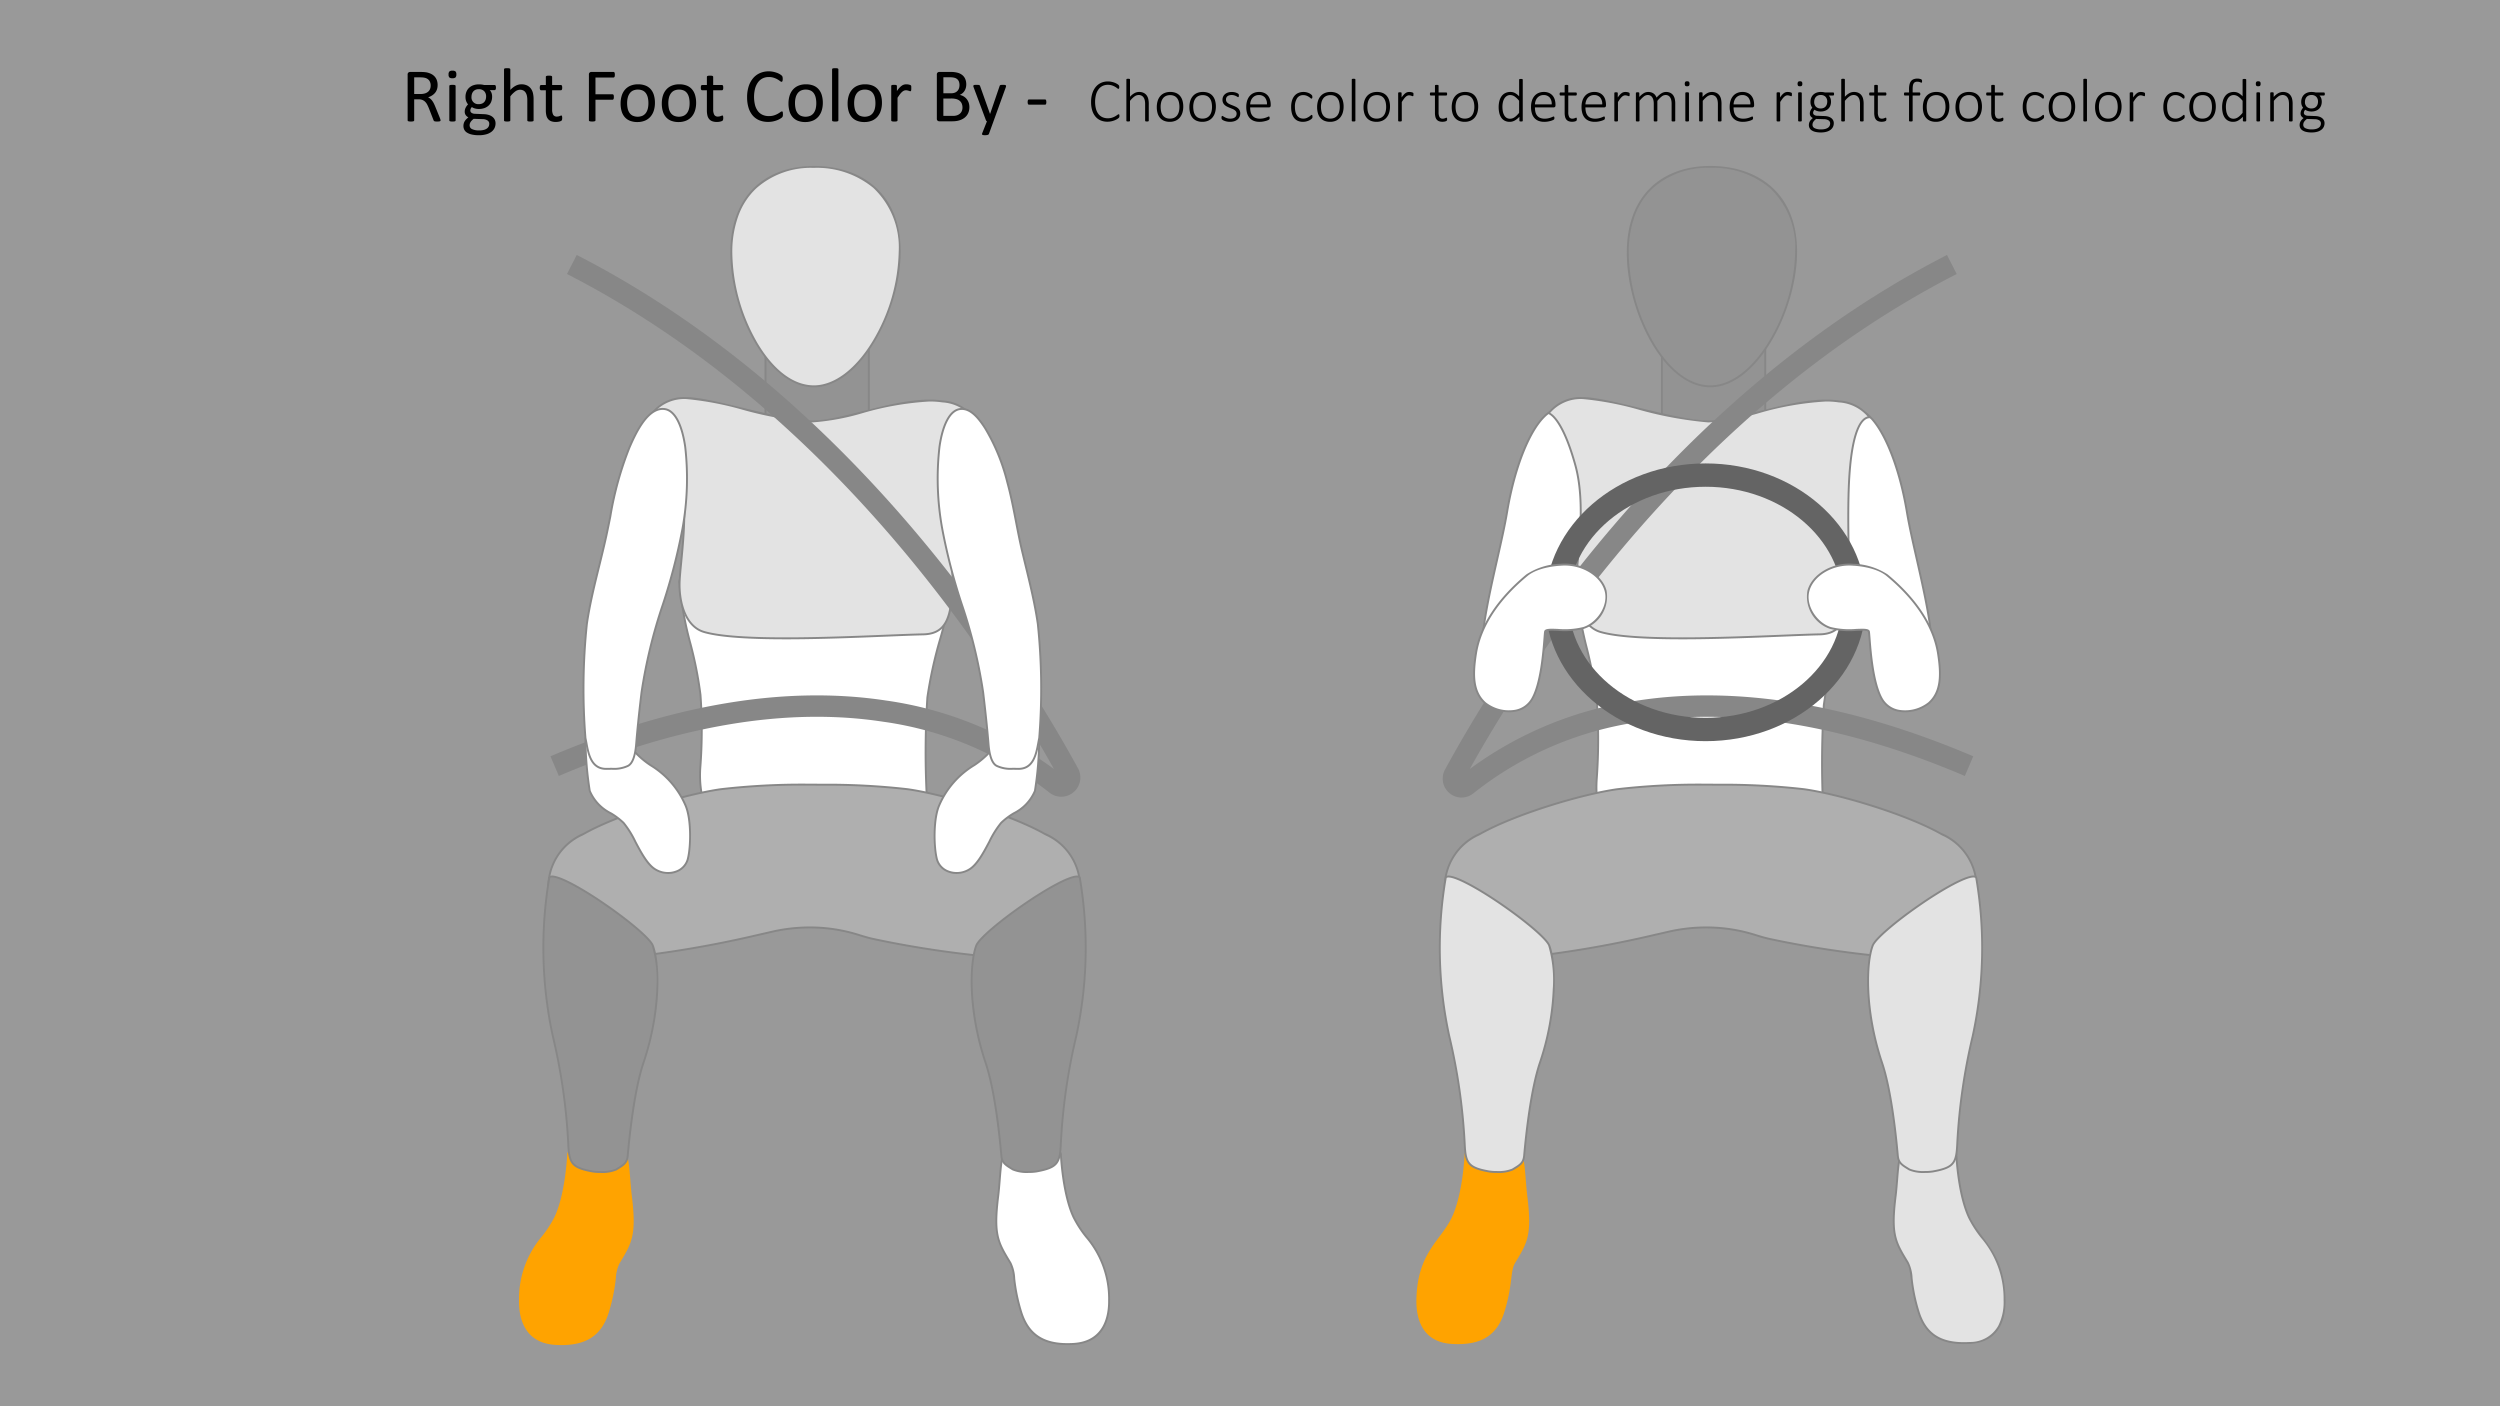 <svg id="Layer_1" data-name="Layer 1" xmlns="http://www.w3.org/2000/svg" viewBox="0 0 320 180"><rect x="0" y="0" width="320" height="180" fill="#333333" stroke="none"/><defs><style>.cls-1,.cls-2{fill:#fff;}.cls-1{opacity:0.5;}.cls-3{fill:#878787;}.cls-4{fill:#939393;}.cls-5{fill:#afafaf;}.cls-6{fill:#ffa300;}.cls-7{fill:#e3e3e3;}.cls-8{fill:#646464;}</style></defs><rect class="cls-1" width="320" height="180"/><path class="cls-2" d="M92.493,106.877c-1.987-1.708-3.111-5.128-2.852-8.651a61.98,61.98,0,0,0,.019-9.295c-.3-3.711-2.612-10.583-2.703-14.426s35.116-3.535,34.89.098-2.717,10.514-3.141,14.66a118.441,118.441,0,0,0,0,14.426C118.971,110.901,100.71,113.943,92.493,106.877Z"/><path class="cls-3" d="M105.228,110.998c-4.694,0-9.575-1.239-12.816-4.027-2.022-1.739-3.158-5.175-2.895-8.755a62.163,62.163,0,0,0,.019-9.276,49.696,49.696,0,0,0-1.264-6.454,45.166,45.166,0,0,1-1.44-7.979c-.009-.371.255-.713.785-1.015,4.558-2.603,29.447-2.456,33.71.199.448.279.664.588.644.918a45.217,45.217,0,0,1-1.549,7.35,54.929,54.929,0,0,0-1.592,7.314,109.113,109.113,0,0,0-.034,13.487l.034.921c.079,2.135-1.444,4.064-4.286,5.432A22.122,22.122,0,0,1,105.228,110.998Zm-12.654-4.215c5.55,4.772,15.976,4.942,21.862,2.109,2.748-1.323,4.22-3.169,4.145-5.199l-.034-.921a109.263,109.263,0,0,1,.035-13.521,55.074,55.074,0,0,1,1.599-7.352,45.108,45.108,0,0,0,1.541-7.303c.014-.232-.163-.465-.527-.691-1.854-1.155-8.511-1.969-16.567-2.027-8.207-.057-14.835.66-16.888,1.833-.444.254-.666.52-.659.793a45.04,45.04,0,0,0,1.433,7.927,49.817,49.817,0,0,1,1.27,6.491,62.406,62.406,0,0,1-.019,9.314C89.508,101.738,90.61,105.093,92.575,106.782Z"/><rect class="cls-4" x="97.979" y="44.075" width="13.232" height="13.232"/><path class="cls-3" d="M111.087,44.2V57.183H98.104V44.2h12.983m.249-.249H97.855V57.432h13.481V43.951Z"/><rect class="cls-4" x="212.723" y="44.075" width="13.232" height="13.232"/><path class="cls-3" d="M225.831,44.2V57.183H212.847V44.2h12.983m.249-.249H212.599V57.432H226.08V43.951Z"/><path class="cls-5" d="M129.987,122.709c-.118,0-.238-.004-.359-.011a128.763,128.763,0,0,1-17.854-2.512c-.51-.113-1.125-.283-1.827-.506a20.781,20.781,0,0,0-6.296-.967,21.722,21.722,0,0,0-4.947.575c-.533.125-1.049.243-1.525.348a138.231,138.231,0,0,1-18.372,3.062q-.181.011-.358.011c-5.012,0-8.261-6.549-8.263-8.815a7.371,7.371,0,0,1,4.329-7.054c.093-.048.171-.088.231-.122,4.399-2.471,12.881-5.048,17.526-5.7a90.328,90.328,0,0,1,11.096-.585c.999,0,1.616.012,1.617.012l.09,0a91.019,91.019,0,0,1,11.088.573c4.645.652,13.127,3.228,17.526,5.7.06.034.138.074.231.122a7.371,7.371,0,0,1,4.329,7.054c-.002,2.266-3.25,8.815-8.262,8.815Z"/><path class="cls-3" d="M103.371,100.308v.249c.623,0,1.1.004,1.368.008v.004l.249,0h.097a90.798,90.798,0,0,1,11.061.572c4.634.651,13.095,3.22,17.482,5.685.061.034.14.075.235.124a7.255,7.255,0,0,1,4.262,6.944c-.002,2.234-3.202,8.69-8.138,8.69-.116,0-.234-.004-.351-.011a128.702,128.702,0,0,1-17.834-2.509c-.507-.113-1.118-.282-1.816-.503a20.906,20.906,0,0,0-6.333-.973,21.842,21.842,0,0,0-4.976.578c-.534.125-1.046.242-1.523.348a138.161,138.161,0,0,1-18.353,3.059c-.117.007-.235.011-.351.011-4.937,0-8.136-6.456-8.138-8.69a7.255,7.255,0,0,1,4.262-6.944c.095-.049.174-.09.235-.124,4.388-2.465,12.849-5.035,17.482-5.685a90.21,90.21,0,0,1,11.081-.584v-.249m0,0a90.754,90.754,0,0,0-11.115.586c-4.551.639-13.016,3.157-17.57,5.715a7.561,7.561,0,0,0-4.623,7.285c.002,2.372,3.327,8.939,8.387,8.939q.182,0,.366-.011a138.909,138.909,0,0,0,18.391-3.065c.476-.105.992-.223,1.526-.348a21.574,21.574,0,0,1,4.919-.571,20.678,20.678,0,0,1,6.258.961c.651.207,1.279.385,1.837.509a129.156,129.156,0,0,0,17.873,2.514c.123.008.245.011.366.011,5.061,0,8.385-6.567,8.387-8.939a7.561,7.561,0,0,0-4.623-7.285c-4.553-2.558-13.018-5.075-17.57-5.715a90.802,90.802,0,0,0-11.096-.575h-.097v0s-.617-.011-1.617-.011Z"/><path class="cls-6" d="M72.731,147.721s-.202,5.02-1.617,8.059-4.472,4.522-4.559,10.663c-.027,1.913.472,5.344,4.559,5.58,3.557.205,5.734-.943,6.708-4.11,1.1-3.574.728-5.191,1.357-6.239,1.568-2.613,2.2-3.504,1.571-8.586-.267-2.155-.279-5.158-.886-5.744C78.829,146.345,73.09,146.105,72.731,147.721Z"/><path class="cls-6" d="M71.888,172.17q-.378,0-.781-.023c-4.135-.238-4.704-3.678-4.676-5.706a12.396,12.396,0,0,1,2.972-8.227,14.203,14.203,0,0,0,1.598-2.486c1.388-2.981,1.603-7.961,1.605-8.011l.003-.022c.096-.434.516-.766,1.248-.986,1.85-.557,5.267-.251,6.093.546.465.449.596,2.083.735,3.814.055.679.111,1.382.188,2.004.618,4.995.007,6.011-1.469,8.468l-.119.198a5.03,5.03,0,0,0-.461,1.926,22.916,22.916,0,0,1-.884,4.285C77.05,170.846,75.168,172.17,71.888,172.17Zm.967-24.432c-.013.276-.252,5.14-1.628,8.095a14.398,14.398,0,0,1-1.624,2.53,12.039,12.039,0,0,0-2.923,8.082c-.027,1.94.513,5.228,4.441,5.454,3.631.21,5.661-1.031,6.582-4.022a22.692,22.692,0,0,0,.875-4.243,5.169,5.169,0,0,1,.494-2.023l.119-.198c1.487-2.474,2.043-3.399,1.436-8.309-.078-.628-.134-1.333-.189-2.015-.129-1.609-.263-3.272-.66-3.655-.702-.676-3.96-1.056-5.848-.487C73.494,147.077,72.955,147.321,72.855,147.738Z"/><path class="cls-2" d="M135.791,147.721s.202,5.02,1.617,8.059,4.472,4.522,4.558,10.663c.027,1.913-.471,5.344-4.558,5.58-3.557.205-5.734-.943-6.708-4.11-1.1-3.574-.728-5.191-1.357-6.239-1.568-2.613-2.2-3.504-1.571-8.586.267-2.155.279-5.158.886-5.744C129.693,146.345,135.432,146.105,135.791,147.721Z"/><path class="cls-3" d="M136.634,172.17c-3.281,0-5.162-1.323-6.054-4.221a22.897,22.897,0,0,1-.884-4.286,5.033,5.033,0,0,0-.46-1.925l-.119-.198c-1.476-2.456-2.087-3.473-1.469-8.468.077-.622.133-1.325.188-2.004.139-1.731.27-3.366.735-3.814.826-.797,4.243-1.105,6.093-.546.732.22,1.152.552,1.248.986l.003.022c.002.05.218,5.03,1.605,8.011a14.208,14.208,0,0,0,1.598,2.486A12.396,12.396,0,0,1,142.09,166.44c.028,2.029-.541,5.468-4.676,5.706Q137.012,172.17,136.634,172.17Zm-4.285-25.5a6.668,6.668,0,0,0-3.606.764c-.397.383-.531,2.046-.66,3.655-.055.682-.112,1.387-.189,2.015-.607,4.909-.051,5.835,1.436,8.309l.119.198a5.172,5.172,0,0,1,.494,2.023,22.674,22.674,0,0,0,.875,4.243c.92,2.991,2.951,4.233,6.582,4.022,3.928-.227,4.468-3.514,4.441-5.454a12.039,12.039,0,0,0-2.923-8.082,14.398,14.398,0,0,1-1.624-2.53c-1.375-2.955-1.615-7.819-1.628-8.095-.1-.417-.639-.66-1.075-.791A8.071,8.071,0,0,0,132.349,146.669Z"/><path class="cls-2" d="M202.09,67.724c-.666,3.994-2.977,8.129-4.319,13.136-1.074,4.008-.645,9.162-5.046,8.69-6.388-.684-1.166-15.934.178-23.987s4.406-13.623,6.973-13.195S203.434,59.672,202.09,67.724Z"/><path class="cls-3" d="M193.276,89.706a5.293,5.293,0,0,1-.564-.031A3.014,3.014,0,0,1,190.484,88.41c-2.109-2.95-.425-10.393,1.061-16.959.488-2.157.95-4.195,1.235-5.907,1.34-8.034,4.401-13.752,7.116-13.297,1.299.217,2.25,1.965,2.676,4.923a35.972,35.972,0,0,1-.359,10.575l-.123-.02.123.02a36.482,36.482,0,0,1-2.16,6.854,61.649,61.649,0,0,0-2.162,6.294c-.242.903-.409,1.875-.57,2.814C196.792,86.787,196.291,89.706,193.276,89.706ZM199.59,52.47c-2.475,0-5.314,5.619-6.564,13.115-.287,1.718-.749,3.76-1.238,5.921-1.475,6.515-3.146,13.9-1.102,16.76a2.739,2.739,0,0,0,2.052,1.162c3.288.35,3.774-2.482,4.337-5.763.162-.945.33-1.922.575-2.836a61.786,61.786,0,0,1,2.17-6.319,36.311,36.311,0,0,0,2.147-6.806,35.723,35.723,0,0,0,.358-10.498c-.404-2.801-1.304-4.519-2.471-4.713A1.613,1.613,0,0,0,199.59,52.47Z"/><path class="cls-2" d="M207.233,108.827c-1.987-1.803-3.112-5.413-2.853-9.132a69.016,69.016,0,0,0,.019-9.811c-.3-3.917-2.612-11.171-2.704-15.227s35.121-3.731,34.895.103-2.717,11.098-3.141,15.473a131.901,131.901,0,0,0,0,15.227C233.715,113.075,215.451,116.286,207.233,108.827Z"/><path class="cls-3" d="M219.972,113.173c-4.702,0-9.584-1.314-12.822-4.254-2.02-1.834-3.156-5.458-2.893-9.232a69.243,69.243,0,0,0,.019-9.793,55.087,55.087,0,0,0-1.264-6.815,50.033,50.033,0,0,1-1.44-8.418c-.009-.405.278-.777.854-1.106,4.69-2.68,29.17-2.527,33.582.21.491.305.73.643.708,1.004a50.006,50.006,0,0,1-1.549,7.756,60.813,60.813,0,0,0-1.593,7.722,121.571,121.571,0,0,0-.034,14.243l.034.967c.083,2.379-1.599,4.49-4.737,5.946A21.577,21.577,0,0,1,219.972,113.173Zm-12.655-4.438c5.397,4.899,15.431,5.217,21.416,2.442,3.041-1.41,4.672-3.439,4.593-5.711l-.034-.967a121.736,121.736,0,0,1,.035-14.276,60.92,60.92,0,0,1,1.599-7.758,49.921,49.921,0,0,0,1.542-7.71c.015-.263-.183-.524-.591-.777-4.377-2.716-28.672-2.865-33.327-.205-.49.28-.735.577-.729.884a49.937,49.937,0,0,0,1.434,8.37,55.197,55.197,0,0,1,1.27,6.85,69.549,69.549,0,0,1-.019,9.829C204.247,103.406,205.35,106.95,207.317,108.735Z"/><path class="cls-5" d="M244.73,122.709c-.118,0-.238-.004-.359-.011a128.768,128.768,0,0,1-17.854-2.512c-.51-.113-1.125-.283-1.826-.506a20.782,20.782,0,0,0-6.296-.967,21.721,21.721,0,0,0-4.947.575c-.533.125-1.049.243-1.525.348a138.233,138.233,0,0,1-18.372,3.062q-.181.011-.358.011c-5.012,0-8.261-6.549-8.263-8.815A7.371,7.371,0,0,1,189.26,106.84c.093-.048.171-.088.231-.122,4.399-2.471,12.881-5.048,17.526-5.7a90.33,90.33,0,0,1,11.096-.585c.999,0,1.616.012,1.617.012l.09,0a91.015,91.015,0,0,1,11.088.573c4.645.652,13.127,3.228,17.526,5.7.06.034.138.074.231.122a7.371,7.371,0,0,1,4.329,7.054c-.002,2.266-3.25,8.815-8.262,8.815Z"/><path class="cls-3" d="M218.115,100.308v.249c.623,0,1.1.004,1.368.008v.004l.249,0h.097a90.797,90.797,0,0,1,11.061.572c4.634.651,13.095,3.22,17.482,5.685.061.034.14.075.235.124a7.255,7.255,0,0,1,4.262,6.944c-.002,2.234-3.202,8.69-8.138,8.69-.116,0-.234-.004-.351-.011a128.702,128.702,0,0,1-17.834-2.509c-.507-.113-1.118-.282-1.816-.503a20.906,20.906,0,0,0-6.333-.973,21.842,21.842,0,0,0-4.976.578c-.534.125-1.046.242-1.523.348a138.161,138.161,0,0,1-18.353,3.059c-.117.007-.235.011-.351.011-4.937,0-8.136-6.456-8.138-8.69a7.255,7.255,0,0,1,4.262-6.944c.094-.049.174-.09.235-.124,4.388-2.465,12.849-5.035,17.482-5.685a90.21,90.21,0,0,1,11.081-.584v-.249m0,0A90.754,90.754,0,0,0,207,100.895c-4.551.639-13.016,3.157-17.57,5.715a7.561,7.561,0,0,0-4.623,7.285c.002,2.372,3.327,8.939,8.387,8.939q.182,0,.366-.011a138.909,138.909,0,0,0,18.391-3.065c.476-.105.992-.223,1.526-.348a21.574,21.574,0,0,1,4.919-.571,20.678,20.678,0,0,1,6.258.961c.651.207,1.279.385,1.837.509a129.156,129.156,0,0,0,17.873,2.514c.123.008.245.011.366.011,5.061,0,8.385-6.567,8.387-8.939a7.561,7.561,0,0,0-4.623-7.285c-4.553-2.558-13.018-5.075-17.57-5.715a90.8,90.8,0,0,0-11.096-.575h-.097v0s-.617-.011-1.617-.011Z"/><path class="cls-6" d="M186.63,171.921c-.245,0-.502-.008-.764-.023-3.927-.227-4.468-3.514-4.441-5.454a12.039,12.039,0,0,1,2.923-8.082,14.403,14.403,0,0,0,1.624-2.53c1.409-3.027,1.626-8.056,1.628-8.106.142-.63,1.444-1.05,3.316-1.05a6.671,6.671,0,0,1,3.607.758c.397.383.53,2.046.66,3.654.055.682.111,1.387.189,2.015.607,4.909.051,5.835-1.436,8.309l-.119.198a5.171,5.171,0,0,0-.494,2.023,22.682,22.682,0,0,1-.875,4.243c-.861,2.798-2.655,4.045-5.817,4.045Z"/><path class="cls-6" d="M190.915,146.8a6.582,6.582,0,0,1,3.52.723c.363.35.501,2.064.622,3.575.055.683.112,1.39.19,2.02.602,4.867.052,5.783-1.419,8.23l-.119.198a5.245,5.245,0,0,0-.511,2.072,22.579,22.579,0,0,1-.871,4.222c-.842,2.737-2.6,3.957-5.698,3.957-.242,0-.497-.008-.757-.023a4.115,4.115,0,0,1-3.619-2.034,6.729,6.729,0,0,1-.705-3.293,11.934,11.934,0,0,1,2.898-8.01,14.49,14.49,0,0,0,1.637-2.551c1.383-2.971,1.62-7.698,1.639-8.129.153-.572,1.429-.956,3.193-.956m0-.249c-1.655,0-3.256.34-3.44,1.17,0,0-.202,5.02-1.617,8.059s-4.472,4.522-4.559,10.663c-.027,1.913.472,5.344,4.559,5.58q.397.023.772.023c3.103,0,5.034-1.202,5.936-4.133,1.1-3.574.728-5.191,1.357-6.239,1.568-2.613,2.2-3.504,1.571-8.586-.267-2.155-.279-5.158-.886-5.744-.504-.486-2.123-.793-3.693-.793Z"/><path class="cls-7" d="M251.38,171.921c-3.163,0-4.957-1.248-5.818-4.045a22.682,22.682,0,0,1-.875-4.243,5.17,5.17,0,0,0-.494-2.023l-.119-.198c-1.487-2.474-2.043-3.4-1.436-8.309.078-.628.134-1.333.189-2.015.129-1.609.263-3.272.66-3.655a6.67,6.67,0,0,1,3.607-.758c1.871,0,3.174.421,3.319,1.072-.001.029.216,5.058,1.625,8.084a14.403,14.403,0,0,0,1.624,2.53,12.039,12.039,0,0,1,2.923,8.082c.027,1.94-.514,5.228-4.441,5.454C251.881,171.913,251.624,171.921,251.38,171.921Z"/><path class="cls-3" d="M247.094,146.551v.249h0c1.763,0,3.039.383,3.192.956.019.431.256,5.158,1.639,8.129a14.484,14.484,0,0,0,1.637,2.551,11.935,11.935,0,0,1,2.898,8.01,6.729,6.729,0,0,1-.705,3.293,4.115,4.115,0,0,1-3.619,2.034c-.26.015-.515.023-.757.023-3.099,0-4.856-1.221-5.698-3.957a22.576,22.576,0,0,1-.871-4.222,5.245,5.245,0,0,0-.511-2.072l-.119-.198c-1.471-2.447-2.021-3.363-1.419-8.23.078-.63.135-1.337.19-2.02.121-1.512.259-3.225.622-3.575a6.582,6.582,0,0,1,3.52-.723l0-.249m0,0c-1.57,0-3.189.306-3.693.793-.607.586-.62,3.589-.886,5.744-.629,5.082.004,5.973,1.571,8.586.629,1.048.257,2.664,1.357,6.239.902,2.931,2.833,4.133,5.936,4.133q.374,0,.772-.023c4.087-.236,4.585-3.668,4.558-5.58-.086-6.141-3.144-7.624-4.558-10.663s-1.617-8.059-1.617-8.059c-.184-.829-1.785-1.17-3.441-1.17Z"/><path class="cls-2" d="M234.903,67.724c.666,3.994,2.977,8.129,4.319,13.136,1.074,4.008.645,9.162,5.046,8.69,6.388-.684,1.166-15.934-.178-23.987s-4.406-13.623-6.973-13.195S233.559,59.672,234.903,67.724Z"/><path class="cls-3" d="M243.717,89.706c-3.015,0-3.517-2.919-4.046-5.999-.161-.939-.328-1.91-.57-2.814a61.612,61.612,0,0,0-2.162-6.294,36.474,36.474,0,0,1-2.16-6.854,35.973,35.973,0,0,1-.359-10.575c.427-2.958,1.377-4.707,2.676-4.923,2.715-.455,5.775,5.263,7.116,13.297.285,1.711.747,3.749,1.235,5.907,1.486,6.566,3.171,14.009,1.061,16.959a3.014,3.014,0,0,1-2.228,1.265A5.295,5.295,0,0,1,243.717,89.706ZM237.403,52.47a1.612,1.612,0,0,0-.265.022c-1.166.195-2.067,1.913-2.471,4.713a35.726,35.726,0,0,0,.358,10.498,36.3,36.3,0,0,0,2.146,6.805,61.831,61.831,0,0,1,2.17,6.319c.245.915.413,1.892.575,2.836.564,3.281,1.053,6.114,4.337,5.763a2.74,2.74,0,0,0,2.052-1.162c2.045-2.86.373-10.244-1.102-16.76-.489-2.161-.951-4.202-1.238-5.921C242.716,58.089,239.878,52.47,237.403,52.47Z"/><path class="cls-4" d="M76.871,150.014a6.348,6.348,0,0,1-1.018-.069c-2.727-.495-3.008-1.088-3.12-3.629a76.245,76.245,0,0,0-1.968-13.672,53.239,53.239,0,0,1-.463-20.242c.011-.062.037-.209.36-.209,2.375,0,12.225,7.093,12.894,8.833.853,2.218,1.047,8.342-1.194,15.014-1.138,3.388-1.75,8.897-2.014,11.878-.081.921-.526,1.192-1.333,1.685l-.158.097a4.784,4.784,0,0,1-1.985.314Z"/><path class="cls-3" d="M70.661,112.318c.973,0,3.777,1.497,6.978,3.726,3.06,2.13,5.499,4.245,5.8,5.027a15.704,15.704,0,0,1,.567,5.584,33.757,33.757,0,0,1-1.762,9.346c-1.142,3.4-1.756,8.919-2.02,11.907-.076.858-.476,1.103-1.274,1.59l-.159.097a4.567,4.567,0,0,1-1.919.296,6.236,6.236,0,0,1-.997-.067c-2.655-.482-2.908-1.014-3.018-3.512a76.377,76.377,0,0,0-1.971-13.695,53.105,53.105,0,0,1-.462-20.192c.007-.04.019-.106.237-.106m0-.249c-.275,0-.444.097-.482.311a53.609,53.609,0,0,0,.465,20.292,74.748,74.748,0,0,1,1.965,13.649c.115,2.604.438,3.24,3.222,3.746a6.422,6.422,0,0,0,1.042.071,4.802,4.802,0,0,0,2.05-.333c.895-.55,1.458-.831,1.55-1.877.237-2.677.851-8.405,2.007-11.85,2.358-7.021,1.978-13.055,1.192-15.098-.704-1.829-10.667-8.912-13.01-8.912Z"/><path class="cls-4" d="M131.651,150.014a4.784,4.784,0,0,1-1.986-.314l-.158-.097c-.807-.493-1.252-.764-1.333-1.685-.264-2.982-.876-8.49-2.014-11.878-2.24-6.672-2.047-12.796-1.194-15.014.669-1.74,10.519-8.833,12.894-8.833.323,0,.349.146.36.209a53.241,53.241,0,0,1-.463,20.242,76.254,76.254,0,0,0-1.968,13.672c-.112,2.542-.394,3.134-3.12,3.629A6.348,6.348,0,0,1,131.651,150.014Z"/><path class="cls-3" d="M137.861,112.069v.249c.218,0,.23.067.237.106a53.101,53.101,0,0,1-.462,20.192,76.374,76.374,0,0,0-1.971,13.695c-.11,2.498-.363,3.03-3.018,3.512a6.236,6.236,0,0,1-.997.067,4.569,4.569,0,0,1-1.919-.296l-.159-.097c-.798-.487-1.198-.731-1.274-1.59-.264-2.987-.878-8.507-2.02-11.907-2.231-6.642-2.042-12.729-1.196-14.93.301-.782,2.74-2.897,5.8-5.027,3.2-2.228,6.005-3.726,6.978-3.726l0-.249m0,0c-2.343.001-12.307,7.083-13.01,8.912-.786,2.043-1.166,8.077,1.192,15.098,1.157,3.444,1.771,9.172,2.008,11.85.092,1.047.655,1.327,1.55,1.877a4.801,4.801,0,0,0,2.05.333,6.421,6.421,0,0,0,1.041-.071c2.785-.506,3.107-1.143,3.222-3.746a74.743,74.743,0,0,1,1.965-13.649,53.605,53.605,0,0,0,.465-20.292c-.038-.214-.208-.312-.482-.311Z"/><path class="cls-7" d="M191.614,150.014a6.348,6.348,0,0,1-1.018-.069c-2.727-.495-3.008-1.088-3.12-3.629a76.243,76.243,0,0,0-1.968-13.672,53.231,53.231,0,0,1-.463-20.242c.011-.062.037-.209.36-.209,2.375,0,12.225,7.093,12.894,8.833.853,2.218,1.047,8.342-1.194,15.014-1.138,3.388-1.75,8.897-2.014,11.878-.081.921-.526,1.192-1.333,1.685l-.158.097a4.784,4.784,0,0,1-1.986.314Z"/><path class="cls-3" d="M185.405,112.318c.973,0,3.777,1.497,6.978,3.726,3.06,2.13,5.499,4.245,5.8,5.027a15.704,15.704,0,0,1,.567,5.584,33.757,33.757,0,0,1-1.762,9.346c-1.142,3.4-1.755,8.919-2.02,11.907-.076.858-.476,1.103-1.274,1.59l-.159.097a4.567,4.567,0,0,1-1.919.296,6.237,6.237,0,0,1-.997-.067c-2.655-.482-2.908-1.014-3.018-3.512a76.374,76.374,0,0,0-1.971-13.695,53.1,53.1,0,0,1-.462-20.192c.007-.04.019-.106.237-.106m0-.249c-.275,0-.444.097-.482.311a53.606,53.606,0,0,0,.464,20.292,74.748,74.748,0,0,1,1.965,13.649c.115,2.604.438,3.24,3.222,3.746a6.423,6.423,0,0,0,1.042.071,4.802,4.802,0,0,0,2.05-.333c.895-.55,1.458-.831,1.55-1.877.237-2.677.851-8.405,2.008-11.85,2.358-7.021,1.978-13.055,1.192-15.098-.704-1.829-10.667-8.912-13.01-8.912Z"/><path class="cls-7" d="M246.395,150.014a4.784,4.784,0,0,1-1.985-.314l-.158-.097c-.807-.493-1.251-.764-1.333-1.685-.264-2.982-.876-8.49-2.013-11.878-2.24-6.672-2.047-12.796-1.194-15.014.669-1.74,10.519-8.833,12.894-8.833.323,0,.349.146.36.209a53.23,53.23,0,0,1-.463,20.242,76.253,76.253,0,0,0-1.968,13.672c-.112,2.542-.394,3.134-3.12,3.629A6.347,6.347,0,0,1,246.395,150.014Z"/><path class="cls-3" d="M252.605,112.069v.249c.218,0,.23.067.237.106a53.101,53.101,0,0,1-.462,20.192,76.37,76.37,0,0,0-1.971,13.695c-.11,2.498-.363,3.03-3.018,3.512a6.236,6.236,0,0,1-.997.067,4.569,4.569,0,0,1-1.919-.296l-.159-.097c-.798-.487-1.198-.731-1.274-1.59-.264-2.987-.878-8.507-2.02-11.907-2.231-6.642-2.042-12.729-1.196-14.93.301-.782,2.74-2.897,5.8-5.027,3.2-2.228,6.005-3.726,6.978-3.726l0-.249m0,0c-2.344.001-12.307,7.083-13.01,8.912-.786,2.043-1.166,8.077,1.192,15.098,1.157,3.444,1.771,9.172,2.008,11.85.092,1.047.655,1.327,1.55,1.877a4.801,4.801,0,0,0,2.05.333,6.421,6.421,0,0,0,1.041-.071c2.785-.506,3.107-1.143,3.222-3.746a74.753,74.753,0,0,1,1.965-13.649,53.605,53.605,0,0,0,.465-20.292c-.038-.214-.208-.312-.482-.311Z"/><path class="cls-4" d="M218.92,49.448c-5.689,0-10.564-9.396-10.564-17.088,0-3.543,1.069-6.424,3.092-8.333A10.627,10.627,0,0,1,218.92,21.365c5.31,0,10.983,2.847,10.983,10.839C229.903,39.805,224.732,49.448,218.92,49.448Z"/><path class="cls-3" d="M218.92,21.489a11.317,11.317,0,0,1,7.604,2.557,10.444,10.444,0,0,1,3.255,8.158,23.202,23.202,0,0,1-3.305,11.42c-2.18,3.623-4.934,5.701-7.554,5.701-2.642,0-5.25-1.995-7.343-5.618A23.73,23.73,0,0,1,208.48,32.361a13.506,13.506,0,0,1,.823-4.869,9.086,9.086,0,0,1,2.229-3.373,10.506,10.506,0,0,1,7.387-2.629m0-.249c-5.903,0-10.689,3.485-10.689,11.12s4.785,17.212,10.689,17.212,11.108-9.734,11.108-17.369S224.823,21.24,218.92,21.24Z"/><path class="cls-7" d="M104.176,49.448c-5.689,0-10.564-9.396-10.564-17.088,0-3.543,1.069-6.424,3.092-8.333a10.626,10.626,0,0,1,7.473-2.663c5.31,0,10.983,2.847,10.983,10.839C115.16,39.805,109.989,49.448,104.176,49.448Z"/><path class="cls-3" d="M104.176,21.489a11.318,11.318,0,0,1,7.604,2.557,10.444,10.444,0,0,1,3.255,8.158,23.202,23.202,0,0,1-3.305,11.42c-2.18,3.623-4.934,5.701-7.554,5.701-2.642,0-5.25-1.995-7.343-5.618a23.73,23.73,0,0,1-3.097-11.345,13.506,13.506,0,0,1,.823-4.869,9.086,9.086,0,0,1,2.229-3.373,10.506,10.506,0,0,1,7.387-2.629m0-.249c-5.903,0-10.689,3.485-10.689,11.12s4.785,17.212,10.689,17.212,11.108-9.734,11.108-17.369S110.08,21.24,104.176,21.24Z"/><path class="cls-7" d="M100.605,81.707c-5.173,0-8.603-.267-10.488-.816-2.388-.696-3.18-3.789-3.134-6.228.013-.668.105-1.613.211-2.708.326-3.345.818-8.399-.294-12.408-1.228-4.431-2.555-6.325-3.401-6.667a5.337,5.337,0,0,1,4.356-1.926,39.92,39.92,0,0,1,7.191,1.361,47.969,47.969,0,0,0,8.84,1.626l.105.001a30.122,30.122,0,0,0,6.387-1.183,38.058,38.058,0,0,1,8.604-1.492,11.101,11.101,0,0,1,1.666.118,5.266,5.266,0,0,1,3.886,2.022c-2.197.022-2.598,7.031-2.669,10.047-.06,2.574-.018,4.905.019,6.962.124,6.903.193,10.705-3.719,10.781-1.177.023-2.838.09-4.76.168C109.641,81.517,104.954,81.707,100.605,81.707Z"/><path class="cls-3" d="M87.855,51.079a39.901,39.901,0,0,1,7.162,1.358,48.039,48.039,0,0,0,8.868,1.63c.035.001.071.001.107.001a30.18,30.18,0,0,0,6.418-1.187,37.979,37.979,0,0,1,8.574-1.488,10.981,10.981,0,0,1,1.647.116,5.289,5.289,0,0,1,3.681,1.801c-.428.099-.967.503-1.437,1.698-.659,1.674-1.04,4.515-1.132,8.444-.06,2.576-.018,4.909.019,6.967.132,7.337.037,10.584-3.597,10.654-1.178.023-2.838.09-4.761.168-3.765.152-8.45.342-12.797.342-5.161,0-8.581-.265-10.454-.811-2.32-.676-3.09-3.711-3.044-6.106.013-.663.105-1.606.211-2.699.327-3.354.82-8.422-.298-12.453-1.37-4.942-2.693-6.3-3.336-6.672a5.2,5.2,0,0,1,4.17-1.763m0-.249a5.28,5.28,0,0,0-4.558,2.122c.55.079,2.017,1.336,3.484,6.628s.13,12.356.078,15.081.885,5.668,3.223,6.35c2.151.627,6.14.821,10.524.821,6.614,0,14.124-.442,17.563-.509,5.237-.102,3.56-6.652,3.822-17.864.212-9.056,1.91-9.926,2.555-9.926a.576.576,0,0,1,.248.049,5.275,5.275,0,0,0-4.126-2.318,11.158,11.158,0,0,0-1.685-.119c-4.975,0-11.37,2.675-14.992,2.675-.034,0-.069,0-.103-.001C99.635,53.756,91.156,50.83,87.855,50.83Z"/><path class="cls-7" d="M215.348,81.707c-5.173,0-8.603-.267-10.488-.816-2.388-.696-3.18-3.789-3.134-6.228.013-.668.105-1.613.212-2.708.326-3.345.817-8.399-.294-12.408-1.228-4.431-2.555-6.325-3.401-6.667a5.337,5.337,0,0,1,4.356-1.926,39.909,39.909,0,0,1,7.191,1.361,47.98,47.98,0,0,0,8.84,1.626l.105.001a30.12,30.12,0,0,0,6.387-1.183,38.061,38.061,0,0,1,8.604-1.492,11.1,11.1,0,0,1,1.666.118,5.266,5.266,0,0,1,3.886,2.022c-2.197.022-2.599,7.031-2.669,10.047-.06,2.574-.018,4.905.019,6.962.124,6.902.193,10.705-3.719,10.781-1.177.023-2.838.09-4.76.168C224.384,81.517,219.698,81.707,215.348,81.707Z"/><path class="cls-3" d="M202.599,51.079a39.901,39.901,0,0,1,7.162,1.358,48.038,48.038,0,0,0,8.868,1.63c.035.001.071.001.106.001a30.18,30.18,0,0,0,6.418-1.187,37.984,37.984,0,0,1,8.574-1.488,10.98,10.98,0,0,1,1.647.116,5.289,5.289,0,0,1,3.681,1.801c-.428.099-.967.503-1.437,1.698-.659,1.674-1.04,4.515-1.132,8.444-.06,2.576-.018,4.909.019,6.967.132,7.337.037,10.584-3.597,10.654-1.178.023-2.839.09-4.761.168-3.765.152-8.45.342-12.797.342-5.161,0-8.581-.265-10.454-.811-2.32-.676-3.09-3.711-3.044-6.106.013-.663.105-1.606.211-2.699.327-3.354.82-8.422-.298-12.453-1.37-4.942-2.693-6.3-3.336-6.672a5.2,5.2,0,0,1,4.17-1.763m0-.249a5.28,5.28,0,0,0-4.558,2.122c.55.079,2.017,1.336,3.484,6.628s.13,12.356.078,15.081.885,5.668,3.223,6.35c2.151.627,6.14.821,10.524.821,6.614,0,14.124-.442,17.563-.509,5.237-.102,3.56-6.652,3.822-17.864.212-9.056,1.91-9.926,2.555-9.926a.576.576,0,0,1,.248.049,5.275,5.275,0,0,0-4.126-2.318,11.158,11.158,0,0,0-1.685-.119c-4.975,0-11.37,2.675-14.992,2.675-.034,0-.069,0-.103-.001C214.379,53.756,205.9,50.83,202.599,50.83Z"/><path class="cls-3" d="M187.077,102.088a2.422,2.422,0,0,1-2.12-3.574c7.49-13.758,28.745-47.717,64.257-65.879l1.247,2.438c-33.695,17.232-54.351,49.052-62.334,63.362a47.354,47.354,0,0,1,21.384-8.75c12.816-1.983,27.305.413,43.064,7.12l-1.072,2.52c-15.282-6.503-29.269-8.837-41.573-6.934a44.139,44.139,0,0,0-21.323,9.145A2.414,2.414,0,0,1,187.077,102.088Z"/><path class="cls-3" d="M135.839,101.985a2.439,2.439,0,0,1-1.536-.55,44.243,44.243,0,0,0-21.356-9.068c-12.266-1.858-26.201.483-41.416,6.958l-1.072-2.52c15.69-6.677,30.123-9.082,42.899-7.146a47.41,47.41,0,0,1,21.549,8.776c-7.922-14.2-28.602-46.111-62.334-63.362l1.247-2.438c35.422,18.116,56.675,51.992,64.169,65.716a2.461,2.461,0,0,1-2.149,3.634Z"/><path class="cls-2" d="M74.939,94.476a45.957,45.957,0,0,0,.55,6.759c.681,2.148,3.065,2.777,4.323,4.087s2.41,5.03,4.139,5.999a2.733,2.733,0,0,0,4.079-1.331c.393-1.493.506-5.14-.306-6.948a11.204,11.204,0,0,0-4.48-5.109C79.77,95.842,79.445,91.306,74.939,94.476Z"/><path class="cls-3" d="M85.525,111.87a3.348,3.348,0,0,1-1.635-.44c-1.061-.595-1.878-2.131-2.668-3.617a11.884,11.884,0,0,0-1.5-2.405,8.883,8.883,0,0,0-1.59-1.201,5.732,5.732,0,0,1-2.761-2.935,44.968,44.968,0,0,1-.556-6.794l-.001-.066.054-.038c3.122-2.196,4.309-.789,5.812.992a10.82,10.82,0,0,0,2.629,2.462,11.298,11.298,0,0,1,4.529,5.164c.846,1.883.684,5.622.313,7.03a2.45,2.45,0,0,1-1.454,1.611A2.993,2.993,0,0,1,85.525,111.87Zm-10.46-17.33a44.293,44.293,0,0,0,.543,6.658,5.543,5.543,0,0,0,2.66,2.801,9.079,9.079,0,0,1,1.634,1.237,12.008,12.008,0,0,1,1.54,2.46c.737,1.386,1.573,2.957,2.57,3.516a2.927,2.927,0,0,0,2.587.192A2.204,2.204,0,0,0,87.91,109.959c.414-1.574.471-5.15-.3-6.865a11.054,11.054,0,0,0-4.43-5.053,11.022,11.022,0,0,1-2.691-2.515C79.022,93.787,77.96,92.528,75.065,94.54Z"/><path class="cls-2" d="M133.02,94.476a45.957,45.957,0,0,1-.55,6.759c-.681,2.148-3.065,2.777-4.323,4.087s-2.41,5.03-4.139,5.999a2.733,2.733,0,0,1-4.079-1.331c-.393-1.493-.506-5.14.306-6.948a11.204,11.204,0,0,1,4.48-5.109C128.19,95.842,128.514,91.306,133.02,94.476Z"/><path class="cls-3" d="M122.434,111.87a2.993,2.993,0,0,1-1.171-.236,2.451,2.451,0,0,1-1.454-1.611c-.37-1.408-.533-5.147.313-7.03a11.296,11.296,0,0,1,4.529-5.164,10.815,10.815,0,0,0,2.629-2.462c1.503-1.781,2.69-3.187,5.812-.992l.054.038-.001.066a44.968,44.968,0,0,1-.556,6.794,5.732,5.732,0,0,1-2.761,2.935,8.879,8.879,0,0,0-1.59,1.201,11.884,11.884,0,0,0-1.5,2.405c-.79,1.486-1.607,3.022-2.668,3.617A3.347,3.347,0,0,1,122.434,111.87Zm7.92-18.361c-1.181,0-1.95.912-2.883,2.017A11.015,11.015,0,0,1,124.78,98.041a11.053,11.053,0,0,0-4.431,5.053c-.77,1.715-.714,5.291-.3,6.865a2.204,2.204,0,0,0,1.311,1.445,2.925,2.925,0,0,0,2.587-.192c.998-.559,1.833-2.13,2.57-3.516a12.008,12.008,0,0,1,1.54-2.46,9.079,9.079,0,0,1,1.634-1.237,5.544,5.544,0,0,0,2.66-2.801,44.293,44.293,0,0,0,.543-6.658A4.64,4.64,0,0,0,130.354,93.509Z"/><path class="cls-2" d="M85.132,52.369c-2.26-.377-3.875,3.352-4.558,4.902C78.991,60.87,78.438,64.78,77.608,68.592c-.82,3.766-1.941,7.464-2.491,11.287a79.635,79.635,0,0,0-.178,14.597c.329,1.537.472,3.99,2.725,3.938a5.64,5.64,0,0,0,2.643-.349c.857-.349,1.053-1.986,1.129-2.908.089-1.087.26-3.034.681-6.55.854-7.132,4.045-13.789,5.229-20.884C88.69,59.672,87.698,52.797,85.132,52.369Z"/><path class="cls-3" d="M77.594,98.539c-2.02,0-2.39-1.988-2.66-3.444-.039-.207-.076-.407-.116-.593a80.149,80.149,0,0,1,.176-14.64c.361-2.507.976-5,1.571-7.41.314-1.271.638-2.586.921-3.885.177-.814.345-1.647.507-2.453a42.858,42.858,0,0,1,2.468-8.892l.021-.049c.7-1.591,2.338-5.316,4.67-4.926,1.299.217,2.249,1.965,2.676,4.923a35.976,35.976,0,0,1-.359,10.575,76.076,76.076,0,0,1-2.509,9.682,65.037,65.037,0,0,0-2.72,11.196c-.41,3.425-.585,5.376-.681,6.545-.092,1.12-.316,2.651-1.206,3.013a4.302,4.302,0,0,1-2.028.347c-.189.002-.406.004-.66.01Zm7.221-46.072c-1.991,0-3.46,3.34-4.105,4.805l-.021.049a42.668,42.668,0,0,0-2.451,8.841c-.162.806-.33,1.641-.507,2.456-.284,1.303-.609,2.619-.923,3.892-.594,2.405-1.208,4.891-1.567,7.386A79.729,79.729,0,0,0,75.061,94.45c.04.188.078.39.117.6.269,1.446.603,3.241,2.418,3.241l.066-.001c.255-.006.472-.008.662-.01a4.069,4.069,0,0,0,1.937-.329c.851-.347,1.002-2.196,1.052-2.803.096-1.171.271-3.125.682-6.554a65.236,65.236,0,0,1,2.729-11.239,75.883,75.883,0,0,0,2.501-9.65,35.72,35.72,0,0,0,.358-10.498c-.404-2.801-1.304-4.519-2.471-4.713h0A1.795,1.795,0,0,0,84.815,52.467Z"/><path class="cls-2" d="M132.843,79.879c-.45-3.125-1.26-6.181-1.991-9.248-.706-2.96-1.114-5.988-1.921-8.922a24.998,24.998,0,0,0-2.837-6.904c-.662-1.029-1.825-2.676-3.266-2.436-2.566.428-3.558,7.303-2.215,15.355,1.187,7.115,4.37,13.706,5.229,20.884.421,3.516.592,5.462.681,6.55.075.922.272,2.559,1.129,2.908a5.64,5.64,0,0,0,2.643.349c2.253.052,2.395-2.401,2.725-3.938A79.635,79.635,0,0,0,132.843,79.879Z"/><path class="cls-3" d="M130.366,98.539l-.073-.001c-.254-.006-.47-.009-.659-.01a4.302,4.302,0,0,1-2.028-.347c-.89-.362-1.114-1.893-1.206-3.013-.096-1.169-.271-3.12-.681-6.545a64.78,64.78,0,0,0-2.722-11.21,75.595,75.595,0,0,1-2.506-9.668,35.974,35.974,0,0,1-.359-10.575c.427-2.958,1.377-4.707,2.676-4.923,1.431-.239,2.564,1.206,3.391,2.491a25.3,25.3,0,0,1,2.852,6.939c.464,1.686.802,3.43,1.128,5.116.243,1.253.493,2.549.794,3.81q.196.82.396,1.639c.603,2.481,1.227,5.046,1.597,7.62h0a80.158,80.158,0,0,1,.176,14.64c-.04.186-.077.386-.116.593C132.756,96.551,132.386,98.539,130.366,98.539ZM123.117,52.47a1.645,1.645,0,0,0-.269.022c-1.166.195-2.067,1.913-2.471,4.713a35.722,35.722,0,0,0,.358,10.498,75.412,75.412,0,0,0,2.498,9.635,64.963,64.963,0,0,1,2.732,11.254c.41,3.429.586,5.383.682,6.554.05.608.201,2.456,1.052,2.803a4.069,4.069,0,0,0,1.937.329c.19.002.407.005.662.01l.066.001c1.815,0,2.149-1.795,2.418-3.241.039-.209.077-.411.117-.6A79.748,79.748,0,0,0,132.72,79.897h0c-.369-2.562-.991-5.122-1.593-7.596q-.199-.82-.396-1.64c-.302-1.266-.553-2.564-.796-3.82-.326-1.682-.662-3.421-1.124-5.098a25.077,25.077,0,0,0-2.822-6.87C125.259,53.737,124.286,52.47,123.117,52.47Z"/><path class="cls-8" d="M218.316,94.869c-11.316,0-20.522-7.974-20.522-17.775S207,59.318,218.316,59.318s20.522,7.974,20.522,17.775S229.632,94.869,218.316,94.869Zm0-32.563c-9.669,0-17.535,6.634-17.535,14.788s7.866,14.788,17.535,14.788,17.535-6.634,17.535-14.788S227.984,62.305,218.316,62.305Z"/><path class="cls-2" d="M199.773,72.287s-2.819.09-4.323,1.336c-1.834,1.519-5.757,5.12-6.525,10.011-.405,2.577-.468,4.895,1.181,6.365,1.27,1.133,4.663,1.858,6.031-.578,1.383-2.463,1.515-7.942,1.634-8.56s2.831.159,4.918-.479a4.252,4.252,0,0,0,2.821-4.781C204.96,73.623,202.476,72.056,199.773,72.287Z"/><path class="cls-3" d="M193.165,91.172a5.062,5.062,0,0,1-3.142-1.081c-1.629-1.452-1.666-3.64-1.221-6.477.548-3.494,2.82-6.982,6.569-10.088a8.484,8.484,0,0,1,4.395-1.365c2.65-.226,5.28,1.302,5.864,3.405a4.36,4.36,0,0,1-2.904,4.933,10.238,10.238,0,0,1-3.341.248c-.682-.027-1.454-.057-1.491.135-.022.115-.046.426-.08.856-.144,1.863-.444,5.739-1.568,7.741a3.231,3.231,0,0,1-2.37,1.633A4.335,4.335,0,0,1,193.165,91.172ZM200.29,72.389q-.253,0-.506.021l-.007.001c-.028.001-2.795.104-4.247,1.307-3.701,3.067-5.942,6.502-6.481,9.934-.433,2.757-.405,4.875,1.14,6.253a4.8,4.8,0,0,0,3.647.964,2.99,2.99,0,0,0,2.193-1.51c1.098-1.954,1.406-5.938,1.537-7.638.035-.455.059-.756.083-.884.078-.403.741-.377,1.745-.337a10.027,10.027,0,0,0,3.259-.238c1.68-.514,3.276-2.693,2.737-4.628C204.873,73.773,202.647,72.389,200.29,72.389Z"/><path class="cls-2" d="M237.22,72.287s2.819.09,4.323,1.336c1.834,1.519,5.757,5.12,6.525,10.011.405,2.577.468,4.895-1.181,6.365-1.27,1.133-4.663,1.858-6.032-.578-1.383-2.463-1.515-7.942-1.634-8.56s-2.831.159-4.918-.479a4.252,4.252,0,0,1-2.821-4.781C232.033,73.623,234.517,72.056,237.22,72.287Z"/><path class="cls-3" d="M243.828,91.172a4.338,4.338,0,0,1-.711-.057,3.232,3.232,0,0,1-2.37-1.633c-1.124-2.002-1.424-5.878-1.568-7.741-.033-.431-.058-.742-.08-.857-.037-.193-.809-.162-1.491-.135a10.234,10.234,0,0,1-3.341-.248,4.36,4.36,0,0,1-2.904-4.933c.585-2.103,3.216-3.63,5.865-3.405a8.484,8.484,0,0,1,4.395,1.365c3.749,3.106,6.02,6.594,6.569,10.088.446,2.837.408,5.024-1.221,6.477A5.062,5.062,0,0,1,243.828,91.172Zm-5.475-10.693c.574,0,.934.067.991.358.025.129.048.43.084.885.132,1.701.44,5.684,1.537,7.638a2.99,2.99,0,0,0,2.194,1.51,4.798,4.798,0,0,0,3.647-.964c1.545-1.377,1.573-3.496,1.141-6.253-.539-3.432-2.78-6.868-6.481-9.934-1.453-1.204-4.22-1.307-4.247-1.307l-.007-.001c-2.537-.215-5.052,1.229-5.607,3.223-.538,1.936,1.057,4.115,2.737,4.628a10.043,10.043,0,0,0,3.259.238C237.878,80.489,238.131,80.479,238.353,80.479Z"/><path d="M56.391,15.401a.15.15,0,0,1-.015.068.113.113,0,0,1-.064.049.58.58,0,0,1-.137.029,2.12,2.12,0,0,1-.234.01,1.709,1.709,0,0,1-.208-.01.495.495,0,0,1-.129-.031.186.186,0,0,1-.076-.061.399.399,0,0,1-.046-.098l-.581-1.489q-.103-.254-.213-.467a1.502,1.502,0,0,0-.261-.365,1.079,1.079,0,0,0-.356-.24,1.289,1.289,0,0,0-.493-.085h-.562v2.691a.111.111,0,0,1-.022.068.146.146,0,0,1-.068.047.783.783,0,0,1-.127.029,1.761,1.761,0,0,1-.405,0,.869.869,0,0,1-.129-.029.129.129,0,0,1-.068-.047.115.115,0,0,1-.02-.068v-5.85a.313.313,0,0,1,.1-.266.347.347,0,0,1,.213-.076h1.343c.159,0,.292.004.397.012s.201.018.286.027a2.405,2.405,0,0,1,.646.2,1.53,1.53,0,0,1,.472.347,1.4,1.4,0,0,1,.285.48,1.804,1.804,0,0,1,.096.599,1.745,1.745,0,0,1-.086.569,1.362,1.362,0,0,1-.246.443,1.642,1.642,0,0,1-.386.335,2.495,2.495,0,0,1-.503.239,1.213,1.213,0,0,1,.283.174,1.461,1.461,0,0,1,.236.251,2.378,2.378,0,0,1,.208.337q.097.19.195.43l.566,1.392c.045.117.074.199.088.247A.455.455,0,0,1,56.391,15.401Zm-1.265-4.439a1.138,1.138,0,0,0-.166-.628.947.947,0,0,0-.557-.368,1.622,1.622,0,0,0-.276-.049c-.103-.01-.236-.015-.402-.015h-.708v2.129h.82a1.848,1.848,0,0,0,.573-.08,1.155,1.155,0,0,0,.403-.225.874.874,0,0,0,.236-.34A1.156,1.156,0,0,0,55.126,10.962Z"/><path d="M58.412,9.527a.533.533,0,0,1-.107.386.58.58,0,0,1-.396.102.565.565,0,0,1-.389-.101.522.522,0,0,1-.104-.378.528.528,0,0,1,.107-.386.576.576,0,0,1,.396-.103.562.562,0,0,1,.388.101A.517.517,0,0,1,58.412,9.527Zm-.093,5.879a.108.108,0,0,1-.02.066.149.149,0,0,1-.063.047.474.474,0,0,1-.122.029,1.602,1.602,0,0,1-.2.01,1.538,1.538,0,0,1-.195-.01.51.51,0,0,1-.125-.029.133.133,0,0,1-.064-.047.123.123,0,0,1-.017-.066V11.011a.132.132,0,0,1,.017-.064.13.13,0,0,1,.064-.049.51.51,0,0,1,.125-.029,1.557,1.557,0,0,1,.195-.01,1.622,1.622,0,0,1,.2.01.474.474,0,0,1,.122.029.145.145,0,0,1,.063.049.116.116,0,0,1,.02.064Z"/><path d="M63.48,11.211a.483.483,0,0,1-.047.246.136.136,0,0,1-.119.076h-.63a.995.995,0,0,1,.239.389,1.445,1.445,0,0,1,.068.442,1.745,1.745,0,0,1-.122.674,1.366,1.366,0,0,1-.35.496,1.561,1.561,0,0,1-.539.309,2.134,2.134,0,0,1-.693.107,1.785,1.785,0,0,1-.511-.071,1.062,1.062,0,0,1-.373-.178.776.776,0,0,0-.144.2.577.577,0,0,0-.056.259.336.336,0,0,0,.158.283.771.771,0,0,0,.423.122l1.147.049a2.353,2.353,0,0,1,.601.091,1.494,1.494,0,0,1,.474.229,1.066,1.066,0,0,1,.312.367,1.09,1.09,0,0,1,.112.505,1.362,1.362,0,0,1-.127.576,1.326,1.326,0,0,1-.389.481,1.947,1.947,0,0,1-.666.326,3.39,3.39,0,0,1-.957.12,3.887,3.887,0,0,1-.906-.091,1.932,1.932,0,0,1-.612-.246.952.952,0,0,1-.347-.373,1.045,1.045,0,0,1-.107-.472,1.228,1.228,0,0,1,.039-.312,1.089,1.089,0,0,1,.119-.288,1.498,1.498,0,0,1,.2-.262,2.701,2.701,0,0,1,.276-.246.86.86,0,0,1-.354-.308.75.75,0,0,1-.114-.4,1.128,1.128,0,0,1,.122-.532,1.752,1.752,0,0,1,.303-.42,1.407,1.407,0,0,1-.239-.408,1.517,1.517,0,0,1-.088-.549,1.694,1.694,0,0,1,.127-.674,1.414,1.414,0,0,1,.351-.503,1.552,1.552,0,0,1,.539-.316,2.097,2.097,0,0,1,.686-.109,3.192,3.192,0,0,1,.373.021,2.76,2.76,0,0,1,.325.062h1.328a.132.132,0,0,1,.124.081A.547.547,0,0,1,63.48,11.211ZM62.626,15.85a.495.495,0,0,0-.232-.438,1.185,1.185,0,0,0-.627-.163L60.629,15.21a2.169,2.169,0,0,0-.257.232,1.303,1.303,0,0,0-.158.211.687.687,0,0,0-.081.197.913.913,0,0,0-.021.2.518.518,0,0,0,.322.481,2.026,2.026,0,0,0,.898.163,2.222,2.222,0,0,0,.612-.071,1.174,1.174,0,0,0,.398-.188.692.692,0,0,0,.217-.269A.788.788,0,0,0,62.626,15.85Zm-.405-3.482a.953.953,0,0,0-.247-.7.935.935,0,0,0-.7-.252.996.996,0,0,0-.408.078.805.805,0,0,0-.288.215.925.925,0,0,0-.171.314,1.252,1.252,0,0,0-.056.374.858.858,0,0,0,.938.933,1.039,1.039,0,0,0,.415-.076.776.776,0,0,0,.29-.209.878.878,0,0,0,.171-.311A1.176,1.176,0,0,0,62.221,12.369Z"/><path d="M68.3,15.406a.108.108,0,0,1-.019.066.15.15,0,0,1-.064.047.473.473,0,0,1-.122.029,1.55,1.55,0,0,1-.195.01,1.582,1.582,0,0,1-.2-.01.463.463,0,0,1-.122-.029.144.144,0,0,1-.064-.047.102.102,0,0,1-.019-.066V12.832a2.534,2.534,0,0,0-.059-.606,1.264,1.264,0,0,0-.171-.396.746.746,0,0,0-.291-.254.918.918,0,0,0-.412-.088,1.037,1.037,0,0,0-.606.215,3.268,3.268,0,0,0-.635.63v3.071a.108.108,0,0,1-.02.066.15.15,0,0,1-.064.047.473.473,0,0,1-.122.029,1.601,1.601,0,0,1-.2.01,1.539,1.539,0,0,1-.195-.01.512.512,0,0,1-.125-.029.133.133,0,0,1-.063-.047.122.122,0,0,1-.017-.066V8.882a.139.139,0,0,1,.017-.068.13.13,0,0,1,.063-.049.517.517,0,0,1,.125-.029,1.56,1.56,0,0,1,.195-.01,1.623,1.623,0,0,1,.2.01.477.477,0,0,1,.122.029.145.145,0,0,1,.064.049.122.122,0,0,1,.02.068v2.632a2.602,2.602,0,0,1,.698-.545,1.558,1.558,0,0,1,.708-.178,1.662,1.662,0,0,1,.739.148,1.341,1.341,0,0,1,.486.399,1.593,1.593,0,0,1,.266.584,3.493,3.493,0,0,1,.081.808Z"/><path d="M71.962,15.084a1.044,1.044,0,0,1-.019.225.264.264,0,0,1-.059.122.381.381,0,0,1-.117.073.915.915,0,0,1-.179.056c-.066.016-.138.027-.212.037a1.758,1.758,0,0,1-.225.015,1.68,1.68,0,0,1-.586-.091.927.927,0,0,1-.4-.273,1.126,1.126,0,0,1-.228-.463,2.757,2.757,0,0,1-.07-.662V11.553h-.615a.133.133,0,0,1-.117-.078.544.544,0,0,1-.044-.254.88.88,0,0,1,.012-.156.465.465,0,0,1,.032-.105.127.127,0,0,1,.051-.059.156.156,0,0,1,.071-.017h.61V9.839a.131.131,0,0,1,.017-.063.138.138,0,0,1,.064-.051.398.398,0,0,1,.125-.032,1.539,1.539,0,0,1,.195-.01,1.601,1.601,0,0,1,.2.01.371.371,0,0,1,.122.032.154.154,0,0,1,.063.051.115.115,0,0,1,.02.063v1.045h1.128a.141.141,0,0,1,.068.017.145.145,0,0,1,.051.059.353.353,0,0,1,.032.105,1.16,1.16,0,0,1,.01.156.544.544,0,0,1-.044.254.133.133,0,0,1-.117.078H70.673v2.451a1.401,1.401,0,0,0,.134.685.508.508,0,0,0,.481.232.89.89,0,0,0,.2-.021c.059-.016.11-.03.156-.047s.084-.031.117-.047a.231.231,0,0,1,.088-.021.097.097,0,0,1,.046.012.085.085,0,0,1,.034.047.521.521,0,0,1,.022.093A1.007,1.007,0,0,1,71.962,15.084Z"/><path d="M78.7,9.571a1.286,1.286,0,0,1-.01.161.33.33,0,0,1-.034.11.171.171,0,0,1-.057.06.124.124,0,0,1-.065.02H76.22v2.148h2.188a.131.131,0,0,1,.065.018.146.146,0,0,1,.057.056.298.298,0,0,1,.034.104,1.305,1.305,0,0,1,.01.169,1.22,1.22,0,0,1-.01.159.332.332,0,0,1-.034.107.187.187,0,0,1-.057.062.106.106,0,0,1-.065.022H76.22v2.632a.131.131,0,0,1-.02.066.133.133,0,0,1-.068.049.93.93,0,0,1-.127.029,1.761,1.761,0,0,1-.405,0,.864.864,0,0,1-.132-.029.126.126,0,0,1-.068-.049.122.122,0,0,1-.019-.066v-5.85a.313.313,0,0,1,.1-.266.347.347,0,0,1,.213-.076H78.534a.124.124,0,0,1,.065.019.166.166,0,0,1,.057.064.354.354,0,0,1,.034.114A1.363,1.363,0,0,1,78.7,9.571Z"/><path d="M83.832,13.16a3.318,3.318,0,0,1-.142.989,2.181,2.181,0,0,1-.423.778,1.919,1.919,0,0,1-.703.511,2.457,2.457,0,0,1-.979.183,2.538,2.538,0,0,1-.945-.161,1.722,1.722,0,0,1-.671-.469,1.977,1.977,0,0,1-.4-.747,3.465,3.465,0,0,1-.132-.996,3.349,3.349,0,0,1,.139-.989,2.16,2.16,0,0,1,.42-.778,1.895,1.895,0,0,1,.701-.508,2.467,2.467,0,0,1,.981-.181,2.533,2.533,0,0,1,.944.161,1.732,1.732,0,0,1,.672.469,2.007,2.007,0,0,1,.402.747A3.377,3.377,0,0,1,83.832,13.16Zm-.835.054a3.317,3.317,0,0,0-.066-.674,1.669,1.669,0,0,0-.22-.557,1.093,1.093,0,0,0-.414-.379,1.581,1.581,0,0,0-1.269-.012,1.133,1.133,0,0,0-.426.359,1.584,1.584,0,0,0-.249.549,2.772,2.772,0,0,0-.081.693,3.267,3.267,0,0,0,.066.679,1.58,1.58,0,0,0,.222.554,1.123,1.123,0,0,0,.416.377,1.577,1.577,0,0,0,1.267.012,1.144,1.144,0,0,0,.429-.356,1.56,1.56,0,0,0,.246-.547A2.889,2.889,0,0,0,82.997,13.213Z"/><path d="M89.105,13.16a3.318,3.318,0,0,1-.142.989,2.179,2.179,0,0,1-.423.778,1.919,1.919,0,0,1-.703.511,2.456,2.456,0,0,1-.979.183,2.538,2.538,0,0,1-.945-.161,1.722,1.722,0,0,1-.671-.469,1.977,1.977,0,0,1-.4-.747,3.465,3.465,0,0,1-.132-.996,3.352,3.352,0,0,1,.139-.989,2.159,2.159,0,0,1,.42-.778,1.896,1.896,0,0,1,.701-.508,2.468,2.468,0,0,1,.982-.181,2.533,2.533,0,0,1,.944.161,1.732,1.732,0,0,1,.672.469,2.007,2.007,0,0,1,.402.747A3.374,3.374,0,0,1,89.105,13.16Zm-.835.054a3.31,3.31,0,0,0-.066-.674,1.667,1.667,0,0,0-.22-.557,1.093,1.093,0,0,0-.414-.379,1.581,1.581,0,0,0-1.268-.012,1.132,1.132,0,0,0-.426.359,1.582,1.582,0,0,0-.249.549,2.767,2.767,0,0,0-.081.693,3.267,3.267,0,0,0,.066.679,1.582,1.582,0,0,0,.222.554,1.123,1.123,0,0,0,.416.377,1.577,1.577,0,0,0,1.267.012,1.144,1.144,0,0,0,.429-.356,1.558,1.558,0,0,0,.246-.547A2.884,2.884,0,0,0,88.27,13.213Z"/><path d="M92.577,15.084a1.043,1.043,0,0,1-.02.225.264.264,0,0,1-.059.122.382.382,0,0,1-.117.073.919.919,0,0,1-.179.056c-.067.016-.138.027-.212.037a1.758,1.758,0,0,1-.225.015,1.68,1.68,0,0,1-.586-.091.927.927,0,0,1-.4-.273,1.125,1.125,0,0,1-.228-.463,2.751,2.751,0,0,1-.07-.662V11.553H89.867a.133.133,0,0,1-.117-.078.544.544,0,0,1-.044-.254.881.881,0,0,1,.012-.156A.47.47,0,0,1,89.75,10.96a.127.127,0,0,1,.051-.059.156.156,0,0,1,.071-.017h.61V9.839a.13.13,0,0,1,.017-.063.138.138,0,0,1,.063-.051.399.399,0,0,1,.125-.032,1.539,1.539,0,0,1,.195-.01,1.601,1.601,0,0,1,.2.01.371.371,0,0,1,.122.032.155.155,0,0,1,.064.051.115.115,0,0,1,.019.063v1.045h1.128a.141.141,0,0,1,.068.017.146.146,0,0,1,.051.059.353.353,0,0,1,.032.105,1.142,1.142,0,0,1,.01.156.544.544,0,0,1-.044.254.132.132,0,0,1-.117.078H91.288v2.451a1.401,1.401,0,0,0,.134.685.508.508,0,0,0,.481.232.89.89,0,0,0,.2-.021c.059-.016.11-.03.156-.047s.084-.031.117-.047a.23.23,0,0,1,.088-.021.098.098,0,0,1,.046.012.085.085,0,0,1,.034.047.512.512,0,0,1,.022.093A.992.992,0,0,1,92.577,15.084Z"/><path d="M100.214,14.634c0,.052-.002.098-.005.137a.556.556,0,0,1-.018.102.332.332,0,0,1-.031.078.468.468,0,0,1-.068.083,1.567,1.567,0,0,1-.205.149,2.562,2.562,0,0,1-.389.195,3.217,3.217,0,0,1-.532.16,2.994,2.994,0,0,1-.656.066,2.885,2.885,0,0,1-1.111-.205,2.256,2.256,0,0,1-.845-.606,2.778,2.778,0,0,1-.537-.988,4.471,4.471,0,0,1-.188-1.355,4.479,4.479,0,0,1,.202-1.401,3.047,3.047,0,0,1,.569-1.042,2.428,2.428,0,0,1,.876-.652,2.784,2.784,0,0,1,1.131-.225,2.818,2.818,0,0,1,.532.051,3.615,3.615,0,0,1,.478.13,2.159,2.159,0,0,1,.391.181,1.392,1.392,0,0,1,.236.168.666.666,0,0,1,.086.101.326.326,0,0,1,.031.081.694.694,0,0,1,.02.109,1.325,1.325,0,0,1,.008.151,1.301,1.301,0,0,1-.01.166.482.482,0,0,1-.029.114.174.174,0,0,1-.047.068.097.097,0,0,1-.066.022.371.371,0,0,1-.191-.095,3.097,3.097,0,0,0-.316-.211,2.561,2.561,0,0,0-.472-.209,2.025,2.025,0,0,0-.665-.096,1.749,1.749,0,0,0-.768.168,1.631,1.631,0,0,0-.591.496,2.42,2.42,0,0,0-.381.799,4.386,4.386,0,0,0-.005,2.139,2.219,2.219,0,0,0,.373.771,1.568,1.568,0,0,0,.597.469,1.936,1.936,0,0,0,.8.158,2.13,2.13,0,0,0,.66-.093,2.514,2.514,0,0,0,.481-.208,3.854,3.854,0,0,0,.326-.207.394.394,0,0,1,.201-.093.111.111,0,0,1,.059.015.1.1,0,0,1,.04.057.505.505,0,0,1,.021.114C100.211,14.498,100.214,14.559,100.214,14.634Z"/><path d="M105.321,13.16a3.315,3.315,0,0,1-.142.989,2.179,2.179,0,0,1-.423.778,1.92,1.92,0,0,1-.703.511,2.456,2.456,0,0,1-.979.183,2.538,2.538,0,0,1-.945-.161,1.723,1.723,0,0,1-.671-.469,1.977,1.977,0,0,1-.4-.747,3.465,3.465,0,0,1-.132-.996,3.349,3.349,0,0,1,.139-.989,2.158,2.158,0,0,1,.42-.778,1.895,1.895,0,0,1,.701-.508,2.467,2.467,0,0,1,.981-.181,2.533,2.533,0,0,1,.944.161,1.732,1.732,0,0,1,.672.469,2.008,2.008,0,0,1,.402.747A3.377,3.377,0,0,1,105.321,13.16Zm-.835.054a3.31,3.31,0,0,0-.067-.674,1.667,1.667,0,0,0-.22-.557,1.092,1.092,0,0,0-.414-.379,1.581,1.581,0,0,0-1.269-.012,1.133,1.133,0,0,0-.426.359,1.582,1.582,0,0,0-.249.549,2.767,2.767,0,0,0-.081.693,3.26,3.26,0,0,0,.067.679,1.58,1.58,0,0,0,.222.554,1.123,1.123,0,0,0,.416.377,1.577,1.577,0,0,0,1.267.012,1.144,1.144,0,0,0,.429-.356,1.562,1.562,0,0,0,.246-.547A2.889,2.889,0,0,0,104.486,13.213Z"/><path d="M107.313,15.406a.108.108,0,0,1-.019.066.15.15,0,0,1-.064.047.473.473,0,0,1-.122.029,1.601,1.601,0,0,1-.2.01,1.539,1.539,0,0,1-.195-.01.512.512,0,0,1-.125-.029.133.133,0,0,1-.064-.047.123.123,0,0,1-.017-.066V8.882a.14.14,0,0,1,.017-.068.13.13,0,0,1,.064-.049.517.517,0,0,1,.125-.029,1.56,1.56,0,0,1,.195-.01,1.623,1.623,0,0,1,.2.01.477.477,0,0,1,.122.029.145.145,0,0,1,.064.049.122.122,0,0,1,.019.068Z"/><path d="M112.89,13.16a3.318,3.318,0,0,1-.142.989,2.181,2.181,0,0,1-.423.778,1.919,1.919,0,0,1-.703.511,2.457,2.457,0,0,1-.979.183,2.538,2.538,0,0,1-.945-.161,1.722,1.722,0,0,1-.671-.469,1.977,1.977,0,0,1-.4-.747,3.465,3.465,0,0,1-.132-.996,3.349,3.349,0,0,1,.139-.989,2.16,2.16,0,0,1,.42-.778,1.895,1.895,0,0,1,.701-.508,2.468,2.468,0,0,1,.982-.181,2.533,2.533,0,0,1,.944.161,1.733,1.733,0,0,1,.672.469,2.008,2.008,0,0,1,.402.747A3.374,3.374,0,0,1,112.89,13.16Zm-.835.054a3.31,3.31,0,0,0-.066-.674,1.669,1.669,0,0,0-.22-.557,1.093,1.093,0,0,0-.414-.379,1.581,1.581,0,0,0-1.268-.012,1.132,1.132,0,0,0-.426.359,1.582,1.582,0,0,0-.249.549,2.767,2.767,0,0,0-.081.693,3.267,3.267,0,0,0,.066.679,1.582,1.582,0,0,0,.222.554,1.123,1.123,0,0,0,.416.377,1.577,1.577,0,0,0,1.267.012,1.144,1.144,0,0,0,.429-.356,1.56,1.56,0,0,0,.246-.547A2.889,2.889,0,0,0,112.055,13.213Z"/><path d="M116.644,11.299c0,.071-.002.132-.005.181a.467.467,0,0,1-.02.114.175.175,0,0,1-.037.065.086.086,0,0,1-.06.021.298.298,0,0,1-.096-.021c-.037-.016-.079-.029-.127-.045-.047-.014-.1-.028-.158-.041a.897.897,0,0,0-.19-.019.621.621,0,0,0-.239.049.932.932,0,0,0-.247.161,1.983,1.983,0,0,0-.27.298q-.142.186-.312.454v2.891a.108.108,0,0,1-.02.066.149.149,0,0,1-.063.047.474.474,0,0,1-.122.029,1.602,1.602,0,0,1-.2.01,1.538,1.538,0,0,1-.195-.01.51.51,0,0,1-.125-.029.133.133,0,0,1-.064-.047.123.123,0,0,1-.017-.066V11.011a.133.133,0,0,1,.015-.065.12.12,0,0,1,.059-.049.289.289,0,0,1,.112-.029,2.036,2.036,0,0,1,.358,0,.257.257,0,0,1,.11.029.138.138,0,0,1,.056.049.115.115,0,0,1,.018.065v.64a3.422,3.422,0,0,1,.339-.43,1.96,1.96,0,0,1,.301-.262.915.915,0,0,1,.28-.131,1.059,1.059,0,0,1,.281-.037,1.307,1.307,0,0,1,.144.008,1.228,1.228,0,0,1,.169.026,1.303,1.303,0,0,1,.158.044.329.329,0,0,1,.101.049.138.138,0,0,1,.039.047.33.33,0,0,1,.017.056.549.549,0,0,1,.01.101C116.643,11.165,116.644,11.224,116.644,11.299Z"/><path d="M124.081,13.716a1.894,1.894,0,0,1-.076.55,1.626,1.626,0,0,1-.212.451,1.567,1.567,0,0,1-.33.351,1.897,1.897,0,0,1-.435.254,2.525,2.525,0,0,1-.517.154,3.576,3.576,0,0,1-.632.051h-1.65a.346.346,0,0,1-.213-.076.312.312,0,0,1-.1-.266V9.551a.313.313,0,0,1,.1-.266.346.346,0,0,1,.213-.076h1.436a3.345,3.345,0,0,1,.928.107,1.64,1.64,0,0,1,.603.312,1.302,1.302,0,0,1,.364.503,1.766,1.766,0,0,1,.122.674,1.724,1.724,0,0,1-.054.43,1.419,1.419,0,0,1-.159.378,1.243,1.243,0,0,1-.264.31,1.393,1.393,0,0,1-.363.225,1.539,1.539,0,0,1,.483.178,1.479,1.479,0,0,1,.393.33,1.551,1.551,0,0,1,.267.469A1.73,1.73,0,0,1,124.081,13.716Zm-1.265-2.827a1.288,1.288,0,0,0-.063-.415.763.763,0,0,0-.2-.315.897.897,0,0,0-.355-.197,1.984,1.984,0,0,0-.579-.068h-.867v2.046h.954a1.363,1.363,0,0,0,.526-.085.94.94,0,0,0,.331-.23.878.878,0,0,0,.192-.336A1.307,1.307,0,0,0,122.816,10.889Zm.381,2.876a1.273,1.273,0,0,0-.091-.498.938.938,0,0,0-.263-.361,1.153,1.153,0,0,0-.434-.222,2.38,2.38,0,0,0-.655-.076h-1.004v2.227h1.218a1.641,1.641,0,0,0,.502-.068,1.129,1.129,0,0,0,.378-.203.926.926,0,0,0,.256-.334A1.099,1.099,0,0,0,123.197,13.765Z"/><path d="M127.167,15.528l-.586,1.616a.225.225,0,0,1-.149.12,1.194,1.194,0,0,1-.363.041,1.418,1.418,0,0,1-.205-.012.294.294,0,0,1-.12-.042.104.104,0,0,1-.046-.078.238.238,0,0,1,.024-.117l.606-1.528a.236.236,0,0,1-.083-.064.243.243,0,0,1-.054-.093l-1.567-4.199a.48.48,0,0,1-.039-.161.116.116,0,0,1,.039-.093.251.251,0,0,1,.127-.047,1.855,1.855,0,0,1,.234-.012c.098,0,.174.002.23.008a.466.466,0,0,1,.132.026.141.141,0,0,1,.07.056.768.768,0,0,1,.047.101l1.255,3.525h.015l1.211-3.545a.226.226,0,0,1,.07-.12.342.342,0,0,1,.125-.039,1.825,1.825,0,0,1,.239-.012,1.761,1.761,0,0,1,.225.012.267.267,0,0,1,.129.047.112.112,0,0,1,.042.093.483.483,0,0,1-.029.146Z"/><path d="M133.93,13.062a.556.556,0,0,1-.044.264.141.141,0,0,1-.127.073h-2.041a.143.143,0,0,1-.132-.076.552.552,0,0,1-.044-.261.54.54,0,0,1,.044-.259.144.144,0,0,1,.132-.073h2.041a.164.164,0,0,1,.07.015.117.117,0,0,1,.054.057.362.362,0,0,1,.034.104A.788.788,0,0,1,133.93,13.062Z"/><path d="M143.287,14.84c0,.028-.002.055-.004.078a.466.466,0,0,1-.012.062.259.259,0,0,1-.021.051.359.359,0,0,1-.051.061,1.361,1.361,0,0,1-.162.121,2.052,2.052,0,0,1-.314.166,2.66,2.66,0,0,1-.436.141,2.346,2.346,0,0,1-.543.059,2.171,2.171,0,0,1-.863-.166,1.754,1.754,0,0,1-.658-.486,2.227,2.227,0,0,1-.418-.789,3.588,3.588,0,0,1-.146-1.07,3.632,3.632,0,0,1,.156-1.107,2.43,2.43,0,0,1,.439-.832,1.901,1.901,0,0,1,.68-.523,2.079,2.079,0,0,1,.877-.182,2.252,2.252,0,0,1,.439.043,2.651,2.651,0,0,1,.393.109,1.895,1.895,0,0,1,.322.152,1.147,1.147,0,0,1,.195.139.521.521,0,0,1,.066.076.26.26,0,0,1,.021.053.536.536,0,0,1,.012.066c.002.024.004.053.004.084a.689.689,0,0,1-.006.096.261.261,0,0,1-.019.07.138.138,0,0,1-.033.045.073.073,0,0,1-.047.016.288.288,0,0,1-.154-.08,2.478,2.478,0,0,0-.262-.178,2.069,2.069,0,0,0-.397-.178,1.726,1.726,0,0,0-.559-.08,1.489,1.489,0,0,0-.652.143,1.4,1.4,0,0,0-.51.42,2.047,2.047,0,0,0-.332.684,3.717,3.717,0,0,0-.01,1.828,1.88,1.88,0,0,0,.316.658,1.353,1.353,0,0,0,.512.408,1.632,1.632,0,0,0,.691.141,1.718,1.718,0,0,0,.553-.08,2.256,2.256,0,0,0,.404-.178,3.14,3.14,0,0,0,.275-.178.321.321,0,0,1,.166-.08.071.071,0,0,1,.039.01.08.08,0,0,1,.025.035.363.363,0,0,1,.016.068A.796.796,0,0,1,143.287,14.84Z"/><path d="M147.041,15.45a.081.081,0,0,1-.012.043.085.085,0,0,1-.037.031.292.292,0,0,1-.07.02.705.705,0,0,1-.111.008.723.723,0,0,1-.115-.008.269.269,0,0,1-.07-.02.079.079,0,0,1-.037-.031.081.081,0,0,1-.012-.043V13.352a2.322,2.322,0,0,0-.051-.533,1.07,1.07,0,0,0-.152-.351.699.699,0,0,0-.26-.227.803.803,0,0,0-.369-.08.925.925,0,0,0-.539.191,2.938,2.938,0,0,0-.566.562V15.45a.081.081,0,0,1-.012.043.085.085,0,0,1-.037.031.292.292,0,0,1-.07.02.732.732,0,0,1-.115.008.686.686,0,0,1-.111-.008.298.298,0,0,1-.072-.02.068.068,0,0,1-.037-.031.09.09,0,0,1-.01-.043V10.184a.09.09,0,0,1,.01-.043.074.074,0,0,1,.037-.033.231.231,0,0,1,.072-.02.869.869,0,0,1,.111-.006.927.927,0,0,1,.115.006.225.225,0,0,1,.07.02.096.096,0,0,1,.037.033.081.081,0,0,1,.012.043v2.207a2.101,2.101,0,0,1,.578-.471,1.236,1.236,0,0,1,.578-.15,1.322,1.322,0,0,1,.586.117,1.04,1.04,0,0,1,.385.316,1.292,1.292,0,0,1,.211.465,2.75,2.75,0,0,1,.064.641Z"/><path d="M151.459,13.645a2.654,2.654,0,0,1-.109.777,1.776,1.776,0,0,1-.326.617,1.484,1.484,0,0,1-.541.408,1.817,1.817,0,0,1-.754.146,1.861,1.861,0,0,1-.725-.131,1.366,1.366,0,0,1-.52-.375,1.59,1.59,0,0,1-.312-.592,2.737,2.737,0,0,1-.103-.785,2.656,2.656,0,0,1,.107-.777,1.718,1.718,0,0,1,.324-.615,1.479,1.479,0,0,1,.541-.404,1.843,1.843,0,0,1,.758-.144,1.884,1.884,0,0,1,.725.129,1.341,1.341,0,0,1,.517.373,1.646,1.646,0,0,1,.312.592A2.682,2.682,0,0,1,151.459,13.645Zm-.492.043a2.736,2.736,0,0,0-.059-.574,1.419,1.419,0,0,0-.195-.482.988.988,0,0,0-.367-.332,1.213,1.213,0,0,0-.574-.123,1.231,1.231,0,0,0-.547.113,1.003,1.003,0,0,0-.377.315,1.376,1.376,0,0,0-.217.475,2.363,2.363,0,0,0-.07.59,2.779,2.779,0,0,0,.059.58,1.375,1.375,0,0,0,.195.482.972.972,0,0,0,.367.328,1.22,1.22,0,0,0,.574.121,1.234,1.234,0,0,0,.547-.113,1.015,1.015,0,0,0,.377-.312,1.358,1.358,0,0,0,.217-.473A2.378,2.378,0,0,0,150.967,13.688Z"/><path d="M155.631,13.645a2.654,2.654,0,0,1-.109.777,1.775,1.775,0,0,1-.326.617,1.484,1.484,0,0,1-.541.408,1.818,1.818,0,0,1-.754.146,1.86,1.86,0,0,1-.725-.131,1.365,1.365,0,0,1-.519-.375,1.587,1.587,0,0,1-.312-.592,2.734,2.734,0,0,1-.103-.785,2.656,2.656,0,0,1,.107-.777,1.718,1.718,0,0,1,.324-.615,1.478,1.478,0,0,1,.541-.404,1.842,1.842,0,0,1,.758-.144,1.883,1.883,0,0,1,.725.129,1.341,1.341,0,0,1,.518.373,1.646,1.646,0,0,1,.312.592A2.686,2.686,0,0,1,155.631,13.645Zm-.492.043a2.736,2.736,0,0,0-.059-.574,1.421,1.421,0,0,0-.195-.482.988.988,0,0,0-.367-.332,1.213,1.213,0,0,0-.574-.123,1.231,1.231,0,0,0-.547.113,1.003,1.003,0,0,0-.377.315,1.374,1.374,0,0,0-.217.475,2.363,2.363,0,0,0-.07.59,2.786,2.786,0,0,0,.059.58,1.377,1.377,0,0,0,.195.482.972.972,0,0,0,.367.328,1.221,1.221,0,0,0,.574.121,1.234,1.234,0,0,0,.547-.113,1.015,1.015,0,0,0,.377-.312,1.36,1.36,0,0,0,.217-.473A2.378,2.378,0,0,0,155.138,13.688Z"/><path d="M158.752,14.508a1.065,1.065,0,0,1-.094.455.962.962,0,0,1-.268.342,1.236,1.236,0,0,1-.416.215,1.813,1.813,0,0,1-.535.074,1.965,1.965,0,0,1-.348-.029,1.989,1.989,0,0,1-.297-.074,1.352,1.352,0,0,1-.225-.096.724.724,0,0,1-.135-.09.219.219,0,0,1-.062-.098.486.486,0,0,1-.02-.156.414.414,0,0,1,.008-.09.314.314,0,0,1,.019-.066.086.086,0,0,1,.031-.041.075.075,0,0,1,.043-.014.268.268,0,0,1,.125.055c.055.036.123.076.205.119a1.83,1.83,0,0,0,.293.119,1.418,1.418,0,0,0,.721.016.801.801,0,0,0,.258-.117.54.54,0,0,0,.17-.201.648.648,0,0,0,.06-.287.478.478,0,0,0-.078-.277.761.761,0,0,0-.205-.197,1.64,1.64,0,0,0-.289-.148c-.108-.043-.219-.087-.332-.133s-.225-.096-.332-.15a1.247,1.247,0,0,1-.289-.199.871.871,0,0,1-.283-.676.974.974,0,0,1,.07-.361.896.896,0,0,1,.217-.318,1.09,1.09,0,0,1,.375-.227,1.527,1.527,0,0,1,.541-.086,1.594,1.594,0,0,1,.264.021,1.669,1.669,0,0,1,.238.057,1.27,1.27,0,0,1,.186.076.93.93,0,0,1,.119.072.236.236,0,0,1,.055.053.164.164,0,0,1,.019.045.507.507,0,0,1,.01.057c.002.022.004.049.004.08a.539.539,0,0,1-.006.084.282.282,0,0,1-.018.065.098.098,0,0,1-.029.041.067.067,0,0,1-.041.014.196.196,0,0,1-.094-.043,1.577,1.577,0,0,0-.164-.094,1.535,1.535,0,0,0-.242-.094,1.124,1.124,0,0,0-.324-.043,1.096,1.096,0,0,0-.322.043.62.62,0,0,0-.229.121.485.485,0,0,0-.135.184.577.577,0,0,0-.045.23.505.505,0,0,0,.078.289.733.733,0,0,0,.207.203,1.587,1.587,0,0,0,.293.152c.109.044.221.089.334.133s.225.093.334.146a1.337,1.337,0,0,1,.293.193.878.878,0,0,1,.207.272A.858.858,0,0,1,158.752,14.508Z"/><path d="M162.65,13.501a.224.224,0,0,1-.074.193.251.251,0,0,1-.144.053h-2.41a2.518,2.518,0,0,0,.065.594,1.166,1.166,0,0,0,.213.455.953.953,0,0,0,.387.291,1.496,1.496,0,0,0,.586.102,2.089,2.089,0,0,0,.441-.043,2.568,2.568,0,0,0,.338-.096c.095-.035.173-.067.234-.096a.374.374,0,0,1,.131-.043.084.084,0,0,1,.043.012.086.086,0,0,1,.031.037.234.234,0,0,1,.018.064.68.68,0,0,1,.006.098.458.458,0,0,1-.004.053c-.003.017-.006.032-.01.047a.151.151,0,0,1-.018.041.218.218,0,0,1-.031.039.63.63,0,0,1-.121.068,1.882,1.882,0,0,1-.266.098,3.742,3.742,0,0,1-.381.088,2.615,2.615,0,0,1-.467.039,1.995,1.995,0,0,1-.727-.123,1.36,1.36,0,0,1-.531-.363,1.589,1.589,0,0,1-.326-.596,2.764,2.764,0,0,1-.111-.824,2.596,2.596,0,0,1,.115-.805,1.698,1.698,0,0,1,.33-.604,1.415,1.415,0,0,1,.518-.379,1.681,1.681,0,0,1,.674-.131,1.576,1.576,0,0,1,.68.133,1.305,1.305,0,0,1,.463.357,1.449,1.449,0,0,1,.266.521,2.299,2.299,0,0,1,.084.625Zm-.48-.137a1.271,1.271,0,0,0-.258-.879.974.974,0,0,0-.785-.316,1.018,1.018,0,0,0-.807.363,1.156,1.156,0,0,0-.213.381,1.626,1.626,0,0,0-.086.451Z"/><path d="M167.998,14.926c0,.031-.002.059-.004.084a.488.488,0,0,1-.012.065.22.22,0,0,1-.021.049.661.661,0,0,1-.065.072,1.128,1.128,0,0,1-.17.129,1.535,1.535,0,0,1-.268.137,2.039,2.039,0,0,1-.32.096,1.709,1.709,0,0,1-.355.037,1.617,1.617,0,0,1-.65-.123,1.211,1.211,0,0,1-.475-.363,1.661,1.661,0,0,1-.291-.59,2.954,2.954,0,0,1-.1-.807,2.793,2.793,0,0,1,.123-.883,1.648,1.648,0,0,1,.338-.602,1.318,1.318,0,0,1,.502-.346,1.687,1.687,0,0,1,.615-.111,1.632,1.632,0,0,1,.336.033,1.78,1.78,0,0,1,.295.088,1.317,1.317,0,0,1,.24.125,1.125,1.125,0,0,1,.154.119.662.662,0,0,1,.066.074.22.22,0,0,1,.027.057.447.447,0,0,1,.014.068c.002.024.004.054.004.088a.284.284,0,0,1-.033.158.092.092,0,0,1-.072.045.225.225,0,0,1-.135-.07,2.047,2.047,0,0,0-.205-.154,1.636,1.636,0,0,0-.303-.154,1.153,1.153,0,0,0-.424-.07.9.9,0,0,0-.783.391,1.948,1.948,0,0,0-.275,1.129,2.536,2.536,0,0,0,.074.65,1.328,1.328,0,0,0,.213.465.872.872,0,0,0,.338.277,1.056,1.056,0,0,0,.449.092,1.073,1.073,0,0,0,.414-.074,1.835,1.835,0,0,0,.312-.164,2.606,2.606,0,0,0,.221-.164.251.251,0,0,1,.131-.074.067.067,0,0,1,.041.014.097.097,0,0,1,.029.043.309.309,0,0,1,.018.07A.69.69,0,0,1,167.998,14.926Z"/><path d="M171.982,13.645a2.658,2.658,0,0,1-.109.777,1.778,1.778,0,0,1-.326.617,1.484,1.484,0,0,1-.541.408,1.818,1.818,0,0,1-.754.146,1.86,1.86,0,0,1-.725-.131,1.365,1.365,0,0,1-.52-.375,1.59,1.59,0,0,1-.312-.592,2.737,2.737,0,0,1-.103-.785,2.659,2.659,0,0,1,.107-.777,1.716,1.716,0,0,1,.324-.615,1.478,1.478,0,0,1,.541-.404,1.842,1.842,0,0,1,.758-.144,1.883,1.883,0,0,1,.725.129,1.342,1.342,0,0,1,.518.373,1.646,1.646,0,0,1,.312.592A2.686,2.686,0,0,1,171.982,13.645Zm-.492.043a2.743,2.743,0,0,0-.059-.574,1.421,1.421,0,0,0-.195-.482.988.988,0,0,0-.367-.332,1.213,1.213,0,0,0-.574-.123,1.231,1.231,0,0,0-.547.113,1.004,1.004,0,0,0-.377.315,1.378,1.378,0,0,0-.217.475,2.363,2.363,0,0,0-.07.59,2.779,2.779,0,0,0,.059.58,1.377,1.377,0,0,0,.195.482.972.972,0,0,0,.367.328,1.22,1.22,0,0,0,.574.121,1.234,1.234,0,0,0,.547-.113,1.016,1.016,0,0,0,.377-.312,1.358,1.358,0,0,0,.217-.473A2.378,2.378,0,0,0,171.49,13.688Z"/><path d="M173.49,15.45a.081.081,0,0,1-.012.043.085.085,0,0,1-.037.031.291.291,0,0,1-.07.02.731.731,0,0,1-.115.008.686.686,0,0,1-.111-.008.298.298,0,0,1-.072-.02.067.067,0,0,1-.037-.031.089.089,0,0,1-.01-.043V10.184a.089.089,0,0,1,.01-.043.074.074,0,0,1,.037-.033.231.231,0,0,1,.072-.02.869.869,0,0,1,.111-.006.925.925,0,0,1,.115.006.224.224,0,0,1,.07.02.096.096,0,0,1,.037.033.08.08,0,0,1,.012.043Z"/><path d="M177.92,13.645a2.658,2.658,0,0,1-.109.777,1.778,1.778,0,0,1-.326.617,1.484,1.484,0,0,1-.541.408,1.818,1.818,0,0,1-.754.146,1.86,1.86,0,0,1-.725-.131,1.365,1.365,0,0,1-.52-.375,1.59,1.59,0,0,1-.312-.592,2.737,2.737,0,0,1-.103-.785,2.659,2.659,0,0,1,.107-.777,1.716,1.716,0,0,1,.324-.615,1.478,1.478,0,0,1,.541-.404,1.842,1.842,0,0,1,.758-.144,1.883,1.883,0,0,1,.725.129,1.342,1.342,0,0,1,.518.373,1.646,1.646,0,0,1,.312.592A2.686,2.686,0,0,1,177.92,13.645Zm-.492.043a2.743,2.743,0,0,0-.059-.574,1.421,1.421,0,0,0-.195-.482.988.988,0,0,0-.367-.332,1.213,1.213,0,0,0-.574-.123,1.231,1.231,0,0,0-.547.113,1.004,1.004,0,0,0-.377.315,1.378,1.378,0,0,0-.217.475,2.363,2.363,0,0,0-.07.59,2.779,2.779,0,0,0,.059.58,1.377,1.377,0,0,0,.195.482.972.972,0,0,0,.367.328,1.22,1.22,0,0,0,.574.121,1.234,1.234,0,0,0,.547-.113,1.016,1.016,0,0,0,.377-.312,1.358,1.358,0,0,0,.217-.473A2.378,2.378,0,0,0,177.428,13.688Z"/><path d="M180.924,12.094c0,.039-.002.072-.004.1a.303.303,0,0,1-.014.066.123.123,0,0,1-.024.039.052.052,0,0,1-.037.014.239.239,0,0,1-.082-.018c-.031-.012-.068-.024-.109-.037s-.088-.025-.137-.037a.718.718,0,0,0-.164-.018.5.5,0,0,0-.207.045.832.832,0,0,0-.213.144,1.829,1.829,0,0,0-.234.264q-.123.164-.271.402V15.45a.081.081,0,0,1-.012.043.085.085,0,0,1-.037.031.291.291,0,0,1-.07.02.731.731,0,0,1-.115.008.686.686,0,0,1-.111-.008.298.298,0,0,1-.072-.02.067.067,0,0,1-.037-.031.089.089,0,0,1-.01-.043V11.915a.089.089,0,0,1,.01-.043.074.074,0,0,1,.037-.033.228.228,0,0,1,.068-.02.785.785,0,0,1,.107-.006.847.847,0,0,1,.109.006.192.192,0,0,1,.067.02.084.084,0,0,1,.033.033.103.103,0,0,1,.01.043v.559a2.969,2.969,0,0,1,.281-.359,1.389,1.389,0,0,1,.246-.213.76.76,0,0,1,.229-.104.941.941,0,0,1,.229-.027q.05,0,.117.006a1.215,1.215,0,0,1,.143.021,1.059,1.059,0,0,1,.137.037.364.364,0,0,1,.084.039.131.131,0,0,1,.031.031.155.155,0,0,1,.014.035.364.364,0,0,1,.008.059C180.923,12.023,180.924,12.055,180.924,12.094Z"/><path d="M185.232,15.239a.544.544,0,0,1-.014.133.18.18,0,0,1-.043.08.288.288,0,0,1-.086.055.791.791,0,0,1-.131.043,1.483,1.483,0,0,1-.156.027,1.281,1.281,0,0,1-.16.01,1.246,1.246,0,0,1-.445-.07.708.708,0,0,1-.301-.213.887.887,0,0,1-.17-.361,2.214,2.214,0,0,1-.053-.516V12.227h-.527a.097.097,0,0,1-.086-.049.268.268,0,0,1-.031-.146.39.39,0,0,1,.008-.088.181.181,0,0,1,.024-.062.096.096,0,0,1,.037-.037.098.098,0,0,1,.049-.012h.527v-.867a.09.09,0,0,1,.01-.043.075.075,0,0,1,.037-.033.234.234,0,0,1,.072-.019.871.871,0,0,1,.111-.006.93.93,0,0,1,.115.006.228.228,0,0,1,.07.019.096.096,0,0,1,.037.033.081.081,0,0,1,.012.043v.867h.977a.103.103,0,0,1,.049.012.111.111,0,0,1,.037.037.229.229,0,0,1,.023.062.45.45,0,0,1,.008.088.266.266,0,0,1-.033.146.1.1,0,0,1-.084.049h-.977v2.137a1.302,1.302,0,0,0,.115.613.435.435,0,0,0,.42.211.7.7,0,0,0,.17-.02,1.048,1.048,0,0,0,.135-.043c.039-.016.072-.03.1-.043a.174.174,0,0,1,.072-.019.084.084,0,0,1,.035.008.06.06,0,0,1,.025.029.269.269,0,0,1,.016.055A.498.498,0,0,1,185.232,15.239Z"/><path d="M189.209,13.645a2.654,2.654,0,0,1-.109.777,1.776,1.776,0,0,1-.326.617,1.484,1.484,0,0,1-.541.408,1.817,1.817,0,0,1-.754.146,1.861,1.861,0,0,1-.725-.131,1.366,1.366,0,0,1-.52-.375,1.59,1.59,0,0,1-.312-.592,2.737,2.737,0,0,1-.103-.785,2.656,2.656,0,0,1,.107-.777,1.718,1.718,0,0,1,.324-.615,1.479,1.479,0,0,1,.541-.404,1.843,1.843,0,0,1,.758-.144,1.884,1.884,0,0,1,.725.129,1.341,1.341,0,0,1,.517.373,1.646,1.646,0,0,1,.312.592A2.682,2.682,0,0,1,189.209,13.645Zm-.492.043a2.736,2.736,0,0,0-.059-.574,1.419,1.419,0,0,0-.195-.482.988.988,0,0,0-.367-.332,1.213,1.213,0,0,0-.574-.123,1.231,1.231,0,0,0-.547.113,1.003,1.003,0,0,0-.377.315,1.376,1.376,0,0,0-.217.475,2.363,2.363,0,0,0-.07.59,2.779,2.779,0,0,0,.059.58,1.375,1.375,0,0,0,.195.482.972.972,0,0,0,.367.328,1.22,1.22,0,0,0,.574.121,1.234,1.234,0,0,0,.547-.113,1.015,1.015,0,0,0,.377-.312,1.358,1.358,0,0,0,.217-.473A2.378,2.378,0,0,0,188.717,13.688Z"/><path d="M194.912,15.45a.112.112,0,0,1-.01.047.075.075,0,0,1-.035.031.255.255,0,0,1-.064.018.68.68,0,0,1-.098.006.75.75,0,0,1-.103-.006.239.239,0,0,1-.066-.018.091.091,0,0,1-.039-.031.075.075,0,0,1-.014-.047v-.508a2.526,2.526,0,0,1-.582.478,1.289,1.289,0,0,1-.656.174,1.337,1.337,0,0,1-.652-.148,1.241,1.241,0,0,1-.439-.402,1.762,1.762,0,0,1-.248-.596,3.208,3.208,0,0,1-.078-.725,3.091,3.091,0,0,1,.098-.81,1.76,1.76,0,0,1,.289-.615,1.288,1.288,0,0,1,.473-.391,1.478,1.478,0,0,1,.652-.137,1.227,1.227,0,0,1,.586.143,2.059,2.059,0,0,1,.523.42V10.204a.089.089,0,0,1,.01-.043.067.067,0,0,1,.037-.031.302.302,0,0,1,.072-.02.7.7,0,0,1,.111-.008.746.746,0,0,1,.115.008.297.297,0,0,1,.07.02.085.085,0,0,1,.037.031.081.081,0,0,1,.012.043Zm-.465-2.551a2.881,2.881,0,0,0-.565-.543.988.988,0,0,0-.568-.188.805.805,0,0,0-.461.129.998.998,0,0,0-.312.34,1.583,1.583,0,0,0-.176.477,2.616,2.616,0,0,0-.055.539,3.419,3.419,0,0,0,.047.57,1.643,1.643,0,0,0,.16.494.949.949,0,0,0,.301.348.802.802,0,0,0,.469.131.953.953,0,0,0,.274-.039,1.104,1.104,0,0,0,.273-.129,1.992,1.992,0,0,0,.291-.232,3.917,3.917,0,0,0,.322-.353Z"/><path d="M199.099,13.501a.224.224,0,0,1-.074.193.251.251,0,0,1-.144.053h-2.41a2.518,2.518,0,0,0,.065.594,1.168,1.168,0,0,0,.213.455.953.953,0,0,0,.387.291,1.496,1.496,0,0,0,.586.102,2.089,2.089,0,0,0,.441-.043,2.568,2.568,0,0,0,.338-.096c.095-.035.173-.067.234-.096a.373.373,0,0,1,.131-.043.083.083,0,0,1,.043.012.086.086,0,0,1,.031.037.233.233,0,0,1,.018.064.682.682,0,0,1,.006.098.436.436,0,0,1-.004.053c-.003.017-.006.032-.01.047a.154.154,0,0,1-.018.041.219.219,0,0,1-.031.039.63.63,0,0,1-.121.068,1.877,1.877,0,0,1-.266.098,3.742,3.742,0,0,1-.381.088,2.614,2.614,0,0,1-.467.039,1.995,1.995,0,0,1-.727-.123,1.36,1.36,0,0,1-.531-.363,1.588,1.588,0,0,1-.326-.596,2.761,2.761,0,0,1-.111-.824,2.593,2.593,0,0,1,.115-.805,1.697,1.697,0,0,1,.33-.604,1.415,1.415,0,0,1,.518-.379,1.681,1.681,0,0,1,.674-.131,1.576,1.576,0,0,1,.68.133,1.305,1.305,0,0,1,.463.357,1.451,1.451,0,0,1,.266.521,2.303,2.303,0,0,1,.084.625Zm-.48-.137a1.272,1.272,0,0,0-.258-.879.975.975,0,0,0-.785-.316,1.017,1.017,0,0,0-.807.363,1.152,1.152,0,0,0-.213.381,1.626,1.626,0,0,0-.086.451Z"/><path d="M201.834,15.239a.543.543,0,0,1-.014.133.179.179,0,0,1-.043.08.29.29,0,0,1-.086.055.79.79,0,0,1-.131.043,1.48,1.48,0,0,1-.156.027,1.28,1.28,0,0,1-.16.01,1.245,1.245,0,0,1-.445-.07.708.708,0,0,1-.301-.213.886.886,0,0,1-.17-.361,2.214,2.214,0,0,1-.053-.516V12.227h-.527a.097.097,0,0,1-.086-.049.269.269,0,0,1-.031-.146.384.384,0,0,1,.008-.088.183.183,0,0,1,.023-.062.095.095,0,0,1,.086-.049h.527v-.867a.089.089,0,0,1,.01-.043.074.074,0,0,1,.037-.033.234.234,0,0,1,.072-.019.871.871,0,0,1,.111-.006.928.928,0,0,1,.115.006.227.227,0,0,1,.07.019.096.096,0,0,1,.037.033.081.081,0,0,1,.012.043v.867h.977a.103.103,0,0,1,.049.012.113.113,0,0,1,.037.037.236.236,0,0,1,.023.062.45.45,0,0,1,.008.088.266.266,0,0,1-.033.146.101.101,0,0,1-.084.049H200.74v2.137a1.3,1.3,0,0,0,.115.613.435.435,0,0,0,.42.211.699.699,0,0,0,.17-.02,1.055,1.055,0,0,0,.135-.043c.039-.016.072-.03.1-.043a.175.175,0,0,1,.072-.019.084.084,0,0,1,.035.008.059.059,0,0,1,.025.029.268.268,0,0,1,.016.055A.498.498,0,0,1,201.834,15.239Z"/><path d="M205.564,13.501a.224.224,0,0,1-.074.193.251.251,0,0,1-.145.053h-2.41A2.523,2.523,0,0,0,203,14.34a1.168,1.168,0,0,0,.213.455.954.954,0,0,0,.387.291,1.497,1.497,0,0,0,.586.102,2.09,2.09,0,0,0,.441-.043,2.568,2.568,0,0,0,.338-.096c.095-.035.173-.067.234-.096a.374.374,0,0,1,.131-.043.084.084,0,0,1,.043.012.086.086,0,0,1,.031.037.233.233,0,0,1,.018.064.68.68,0,0,1,.006.098.458.458,0,0,1-.004.053c-.003.017-.006.032-.01.047a.154.154,0,0,1-.018.041.218.218,0,0,1-.031.039.63.63,0,0,1-.121.068,1.883,1.883,0,0,1-.266.098,3.74,3.74,0,0,1-.381.088,2.615,2.615,0,0,1-.467.039,1.996,1.996,0,0,1-.727-.123,1.36,1.36,0,0,1-.531-.363,1.587,1.587,0,0,1-.326-.596,2.764,2.764,0,0,1-.111-.824,2.596,2.596,0,0,1,.115-.805,1.697,1.697,0,0,1,.33-.604,1.414,1.414,0,0,1,.518-.379,1.68,1.68,0,0,1,.674-.131,1.577,1.577,0,0,1,.68.133,1.305,1.305,0,0,1,.463.357,1.449,1.449,0,0,1,.266.521,2.299,2.299,0,0,1,.084.625Zm-.48-.137a1.271,1.271,0,0,0-.258-.879.974.974,0,0,0-.785-.316,1.017,1.017,0,0,0-.807.363,1.152,1.152,0,0,0-.213.381,1.626,1.626,0,0,0-.086.451Z"/><path d="M208.595,12.094c0,.039-.002.072-.004.1a.303.303,0,0,1-.014.066.123.123,0,0,1-.024.039.053.053,0,0,1-.037.014.239.239,0,0,1-.082-.018c-.031-.012-.068-.024-.109-.037s-.088-.025-.137-.037a.718.718,0,0,0-.164-.018.5.5,0,0,0-.207.045.83.83,0,0,0-.213.144,1.829,1.829,0,0,0-.234.264q-.123.164-.272.402V15.45a.081.081,0,0,1-.012.043.085.085,0,0,1-.037.031.292.292,0,0,1-.07.02.732.732,0,0,1-.115.008.687.687,0,0,1-.111-.008.297.297,0,0,1-.072-.02.067.067,0,0,1-.037-.031.089.089,0,0,1-.01-.043V11.915a.089.089,0,0,1,.01-.043.074.074,0,0,1,.037-.033.227.227,0,0,1,.068-.02.786.786,0,0,1,.107-.006.849.849,0,0,1,.109.006.192.192,0,0,1,.066.02.083.083,0,0,1,.033.033.102.102,0,0,1,.01.043v.559a2.979,2.979,0,0,1,.281-.359,1.396,1.396,0,0,1,.246-.213.761.761,0,0,1,.229-.104.94.94,0,0,1,.229-.027q.05,0,.117.006a1.21,1.21,0,0,1,.142.021,1.061,1.061,0,0,1,.137.037.361.361,0,0,1,.084.039.132.132,0,0,1,.031.031.155.155,0,0,1,.014.035.364.364,0,0,1,.008.059C208.595,12.023,208.595,12.055,208.595,12.094Z"/><path d="M214.431,15.45a.081.081,0,0,1-.012.043.085.085,0,0,1-.037.031.291.291,0,0,1-.07.02.704.704,0,0,1-.111.008.722.722,0,0,1-.115-.008.298.298,0,0,1-.072-.02.067.067,0,0,1-.037-.031.09.09,0,0,1-.01-.043V13.274a2.171,2.171,0,0,0-.045-.455,1.06,1.06,0,0,0-.141-.351.68.68,0,0,0-.242-.227.707.707,0,0,0-.346-.08.823.823,0,0,0-.498.191,3.41,3.41,0,0,0-.553.562V15.45a.081.081,0,0,1-.012.043.085.085,0,0,1-.037.031.292.292,0,0,1-.07.02.705.705,0,0,1-.111.008.686.686,0,0,1-.111-.008.298.298,0,0,1-.072-.02.068.068,0,0,1-.037-.031.09.09,0,0,1-.01-.043V13.274a2.046,2.046,0,0,0-.047-.455,1.083,1.083,0,0,0-.143-.351.678.678,0,0,0-.242-.227.706.706,0,0,0-.346-.08.823.823,0,0,0-.498.191,3.292,3.292,0,0,0-.549.562V15.45a.081.081,0,0,1-.012.043.085.085,0,0,1-.037.031.292.292,0,0,1-.07.02.732.732,0,0,1-.115.008.688.688,0,0,1-.111-.008.299.299,0,0,1-.072-.02.067.067,0,0,1-.037-.031.089.089,0,0,1-.01-.043V11.915a.089.089,0,0,1,.01-.043.074.074,0,0,1,.037-.033.228.228,0,0,1,.068-.02.787.787,0,0,1,.107-.006.848.848,0,0,1,.109.006.191.191,0,0,1,.066.02.083.083,0,0,1,.033.033.102.102,0,0,1,.01.043v.5a2.343,2.343,0,0,1,.578-.492,1.107,1.107,0,0,1,.543-.152,1.37,1.37,0,0,1,.397.053,1.052,1.052,0,0,1,.307.148.968.968,0,0,1,.227.229,1.26,1.26,0,0,1,.152.293,3.738,3.738,0,0,1,.346-.342,1.985,1.985,0,0,1,.309-.223,1.198,1.198,0,0,1,.283-.121,1.037,1.037,0,0,1,.27-.037,1.22,1.22,0,0,1,.56.117.99.99,0,0,1,.367.316,1.343,1.343,0,0,1,.199.465,2.537,2.537,0,0,1,.061.562Z"/><path d="M216.256,10.723a.364.364,0,0,1-.066.254.344.344,0,0,1-.242.066.332.332,0,0,1-.236-.064.521.521,0,0,1,.002-.506.343.343,0,0,1,.242-.066.334.334,0,0,1,.236.065A.362.362,0,0,1,216.256,10.723Zm-.07,4.727a.081.081,0,0,1-.012.043.086.086,0,0,1-.037.031.291.291,0,0,1-.07.02.73.73,0,0,1-.115.008.686.686,0,0,1-.111-.008.298.298,0,0,1-.072-.02.068.068,0,0,1-.037-.031.09.09,0,0,1-.01-.043V11.915a.09.09,0,0,1,.01-.043.074.074,0,0,1,.037-.033.231.231,0,0,1,.072-.02.871.871,0,0,1,.111-.006.927.927,0,0,1,.115.006.224.224,0,0,1,.07.02.097.097,0,0,1,.037.033.081.081,0,0,1,.012.043Z"/><path d="M220.353,15.45a.081.081,0,0,1-.012.043.085.085,0,0,1-.037.031.292.292,0,0,1-.07.02.705.705,0,0,1-.111.008.723.723,0,0,1-.115-.008.269.269,0,0,1-.07-.02.079.079,0,0,1-.037-.031.081.081,0,0,1-.012-.043V13.352a2.322,2.322,0,0,0-.051-.533,1.07,1.07,0,0,0-.152-.351.699.699,0,0,0-.26-.227.803.803,0,0,0-.369-.08.925.925,0,0,0-.539.191,2.938,2.938,0,0,0-.566.562V15.45a.081.081,0,0,1-.012.043.085.085,0,0,1-.037.031.292.292,0,0,1-.07.02.732.732,0,0,1-.115.008.686.686,0,0,1-.111-.008.298.298,0,0,1-.072-.02.068.068,0,0,1-.037-.031.09.09,0,0,1-.01-.043V11.915a.09.09,0,0,1,.01-.043.074.074,0,0,1,.037-.033.228.228,0,0,1,.068-.02.785.785,0,0,1,.107-.006.849.849,0,0,1,.109.006.192.192,0,0,1,.066.02.083.083,0,0,1,.033.033.102.102,0,0,1,.01.043v.5a2.187,2.187,0,0,1,.598-.492,1.252,1.252,0,0,1,.582-.152,1.322,1.322,0,0,1,.586.117,1.04,1.04,0,0,1,.385.316,1.292,1.292,0,0,1,.211.465,2.75,2.75,0,0,1,.064.641Z"/><path d="M224.525,13.501a.224.224,0,0,1-.074.193.251.251,0,0,1-.144.053h-2.41a2.518,2.518,0,0,0,.065.594,1.166,1.166,0,0,0,.213.455.953.953,0,0,0,.387.291,1.496,1.496,0,0,0,.586.102,2.089,2.089,0,0,0,.441-.043,2.568,2.568,0,0,0,.338-.096c.095-.035.173-.067.234-.096a.374.374,0,0,1,.131-.043.084.084,0,0,1,.043.012.086.086,0,0,1,.031.037.234.234,0,0,1,.018.064.68.68,0,0,1,.006.098.458.458,0,0,1-.004.053c-.003.017-.006.032-.01.047a.151.151,0,0,1-.018.041.218.218,0,0,1-.031.039.63.63,0,0,1-.121.068,1.882,1.882,0,0,1-.266.098,3.742,3.742,0,0,1-.381.088,2.615,2.615,0,0,1-.467.039,1.995,1.995,0,0,1-.727-.123,1.36,1.36,0,0,1-.531-.363,1.589,1.589,0,0,1-.326-.596,2.764,2.764,0,0,1-.111-.824,2.596,2.596,0,0,1,.115-.805,1.698,1.698,0,0,1,.33-.604,1.415,1.415,0,0,1,.518-.379,1.681,1.681,0,0,1,.674-.131,1.576,1.576,0,0,1,.68.133,1.305,1.305,0,0,1,.463.357,1.449,1.449,0,0,1,.266.521,2.299,2.299,0,0,1,.084.625Zm-.48-.137a1.271,1.271,0,0,0-.258-.879.974.974,0,0,0-.785-.316,1.018,1.018,0,0,0-.807.363,1.156,1.156,0,0,0-.213.381,1.626,1.626,0,0,0-.086.451Z"/><path d="M229.365,12.094c0,.039-.002.072-.004.1a.308.308,0,0,1-.014.066.123.123,0,0,1-.024.039.052.052,0,0,1-.037.014.24.24,0,0,1-.082-.018c-.031-.012-.068-.024-.109-.037s-.088-.025-.137-.037a.718.718,0,0,0-.164-.018.5.5,0,0,0-.207.045.832.832,0,0,0-.213.144,1.823,1.823,0,0,0-.234.264q-.123.164-.272.402V15.45a.081.081,0,0,1-.012.043.085.085,0,0,1-.037.031.291.291,0,0,1-.07.02.73.73,0,0,1-.115.008.686.686,0,0,1-.111-.008.298.298,0,0,1-.072-.02.067.067,0,0,1-.037-.031.09.09,0,0,1-.01-.043V11.915a.09.09,0,0,1,.01-.043.074.074,0,0,1,.037-.033.228.228,0,0,1,.068-.02.785.785,0,0,1,.107-.006.85.85,0,0,1,.109.006.192.192,0,0,1,.066.02.084.084,0,0,1,.033.033.103.103,0,0,1,.01.043v.559a2.969,2.969,0,0,1,.281-.359,1.389,1.389,0,0,1,.246-.213.76.76,0,0,1,.229-.104.941.941,0,0,1,.229-.027q.05,0,.117.006a1.215,1.215,0,0,1,.143.021,1.055,1.055,0,0,1,.137.037.364.364,0,0,1,.084.039.131.131,0,0,1,.031.031.155.155,0,0,1,.014.035.353.353,0,0,1,.008.059C229.364,12.023,229.365,12.055,229.365,12.094Z"/><path d="M230.697,10.723a.364.364,0,0,1-.066.254.344.344,0,0,1-.242.066.332.332,0,0,1-.236-.064.521.521,0,0,1,.002-.506.343.343,0,0,1,.242-.066.334.334,0,0,1,.236.065A.362.362,0,0,1,230.697,10.723Zm-.07,4.727a.081.081,0,0,1-.012.043.085.085,0,0,1-.037.031.293.293,0,0,1-.07.02.73.73,0,0,1-.115.008.686.686,0,0,1-.111-.008.298.298,0,0,1-.072-.02.068.068,0,0,1-.037-.031.09.09,0,0,1-.01-.043V11.915a.09.09,0,0,1,.01-.043.074.074,0,0,1,.037-.033.231.231,0,0,1,.072-.02.871.871,0,0,1,.111-.006.927.927,0,0,1,.115.006.226.226,0,0,1,.07.02.096.096,0,0,1,.037.033.081.081,0,0,1,.012.043Z"/><path d="M234.76,12.032a.245.245,0,0,1-.035.152.112.112,0,0,1-.09.043h-.559a.94.94,0,0,1,.229.365,1.333,1.333,0,0,1,.065.416,1.414,1.414,0,0,1-.096.535,1.104,1.104,0,0,1-.272.397,1.204,1.204,0,0,1-.418.248,1.586,1.586,0,0,1-.535.086,1.534,1.534,0,0,1-.453-.066.986.986,0,0,1-.336-.164.658.658,0,0,0-.129.18.511.511,0,0,0-.051.234.298.298,0,0,0,.143.25.661.661,0,0,0,.369.109l.957.039a1.941,1.941,0,0,1,.455.066,1.161,1.161,0,0,1,.373.174.869.869,0,0,1,.254.283.796.796,0,0,1,.094.395,1.098,1.098,0,0,1-.096.449,1.02,1.02,0,0,1-.297.377,1.518,1.518,0,0,1-.514.258,2.578,2.578,0,0,1-.746.096,2.975,2.975,0,0,1-.705-.072,1.442,1.442,0,0,1-.476-.199.778.778,0,0,1-.27-.299.825.825,0,0,1-.084-.371,1.002,1.002,0,0,1,.031-.258.878.878,0,0,1,.096-.231,1.14,1.14,0,0,1,.16-.211,2.591,2.591,0,0,1,.221-.207.73.73,0,0,1-.293-.246.558.558,0,0,1-.094-.308.938.938,0,0,1,.094-.428,1.516,1.516,0,0,1,.227-.334,1.149,1.149,0,0,1-.176-.324,1.255,1.255,0,0,1-.062-.422,1.377,1.377,0,0,1,.098-.533,1.133,1.133,0,0,1,.272-.4,1.177,1.177,0,0,1,.416-.252,1.543,1.543,0,0,1,.531-.088,2.227,2.227,0,0,1,.287.018,2.293,2.293,0,0,1,.248.045h1.043a.102.102,0,0,1,.096.051A.302.302,0,0,1,234.76,12.032Zm-.5,3.77a.444.444,0,0,0-.209-.395,1.084,1.084,0,0,0-.56-.148l-1.027-.035a1.877,1.877,0,0,0-.231.207,1.043,1.043,0,0,0-.142.189.634.634,0,0,0-.072.18.779.779,0,0,0-.02.178.47.47,0,0,0,.291.438,1.812,1.812,0,0,0,.81.148,1.989,1.989,0,0,0,.549-.065,1.089,1.089,0,0,0,.357-.17.617.617,0,0,0,.195-.242A.716.716,0,0,0,234.26,15.801Zm-.371-2.785a.866.866,0,0,0-.221-.629.835.835,0,0,0-.627-.227.875.875,0,0,0-.363.07.704.704,0,0,0-.258.191.803.803,0,0,0-.152.281,1.104,1.104,0,0,0-.051.34.838.838,0,0,0,.221.615.829.829,0,0,0,.619.225.903.903,0,0,0,.369-.07.728.728,0,0,0,.26-.19.806.806,0,0,0,.152-.277A1.095,1.095,0,0,0,233.888,13.016Z"/><path d="M238.545,15.45a.081.081,0,0,1-.012.043.085.085,0,0,1-.037.031.292.292,0,0,1-.07.02.705.705,0,0,1-.111.008.723.723,0,0,1-.115-.008.269.269,0,0,1-.07-.02.08.08,0,0,1-.037-.031.081.081,0,0,1-.012-.043V13.352a2.322,2.322,0,0,0-.051-.533,1.07,1.07,0,0,0-.152-.351.699.699,0,0,0-.26-.227.803.803,0,0,0-.369-.08.925.925,0,0,0-.539.191,2.938,2.938,0,0,0-.566.562V15.45a.081.081,0,0,1-.012.043.085.085,0,0,1-.037.031.292.292,0,0,1-.07.02.732.732,0,0,1-.115.008.686.686,0,0,1-.111-.008.298.298,0,0,1-.072-.02.068.068,0,0,1-.037-.031.09.09,0,0,1-.01-.043V10.184a.09.09,0,0,1,.01-.043.074.074,0,0,1,.037-.033.231.231,0,0,1,.072-.02.869.869,0,0,1,.111-.006.927.927,0,0,1,.115.006.225.225,0,0,1,.07.02.096.096,0,0,1,.037.033.081.081,0,0,1,.012.043v2.207a2.101,2.101,0,0,1,.578-.471,1.236,1.236,0,0,1,.578-.15,1.322,1.322,0,0,1,.586.117,1.04,1.04,0,0,1,.385.316,1.292,1.292,0,0,1,.211.465,2.75,2.75,0,0,1,.064.641Z"/><path d="M241.459,15.239a.543.543,0,0,1-.014.133.179.179,0,0,1-.043.08.29.29,0,0,1-.086.055.79.79,0,0,1-.131.043,1.48,1.48,0,0,1-.156.027,1.28,1.28,0,0,1-.16.01,1.245,1.245,0,0,1-.445-.07.708.708,0,0,1-.301-.213.886.886,0,0,1-.17-.361,2.214,2.214,0,0,1-.053-.516V12.227h-.527a.097.097,0,0,1-.086-.049.269.269,0,0,1-.031-.146.384.384,0,0,1,.008-.088.183.183,0,0,1,.023-.062.095.095,0,0,1,.086-.049H239.9v-.867a.089.089,0,0,1,.01-.043.074.074,0,0,1,.037-.033.234.234,0,0,1,.072-.019.871.871,0,0,1,.111-.006.928.928,0,0,1,.115.006.227.227,0,0,1,.07.019.096.096,0,0,1,.037.033.081.081,0,0,1,.012.043v.867h.977a.103.103,0,0,1,.049.012.113.113,0,0,1,.037.037.236.236,0,0,1,.023.062.45.45,0,0,1,.008.088.266.266,0,0,1-.033.146.101.101,0,0,1-.084.049h-.977v2.137a1.3,1.3,0,0,0,.115.613.435.435,0,0,0,.42.211.699.699,0,0,0,.17-.02,1.055,1.055,0,0,0,.135-.043c.039-.016.072-.03.1-.043a.175.175,0,0,1,.072-.019.084.084,0,0,1,.035.008.059.059,0,0,1,.025.029.268.268,0,0,1,.016.055A.498.498,0,0,1,241.459,15.239Z"/><path d="M246.025,10.407a.533.533,0,0,1-.006.088.21.21,0,0,1-.016.053.066.066,0,0,1-.023.027.072.072,0,0,1-.033.008.186.186,0,0,1-.074-.019c-.029-.013-.065-.027-.107-.043a1.185,1.185,0,0,0-.152-.043.974.974,0,0,0-.205-.02.654.654,0,0,0-.277.053.417.417,0,0,0-.184.168.821.821,0,0,0-.1.297,2.816,2.816,0,0,0-.029.439v.418h.867a.092.092,0,0,1,.047.012.117.117,0,0,1,.035.037.229.229,0,0,1,.023.062.449.449,0,0,1,.008.088.277.277,0,0,1-.031.146.096.096,0,0,1-.082.049h-.867V15.45a.081.081,0,0,1-.012.043.085.085,0,0,1-.037.031.287.287,0,0,1-.072.02.741.741,0,0,1-.113.008.686.686,0,0,1-.111-.008.298.298,0,0,1-.072-.02.068.068,0,0,1-.037-.031.09.09,0,0,1-.01-.043V12.227h-.531a.093.093,0,0,1-.084-.049.289.289,0,0,1-.029-.146.39.39,0,0,1,.008-.088.204.204,0,0,1,.021-.062.086.086,0,0,1,.035-.037.097.097,0,0,1,.049-.012h.531V11.43a2.58,2.58,0,0,1,.066-.633,1.074,1.074,0,0,1,.201-.426.773.773,0,0,1,.338-.238,1.365,1.365,0,0,1,.473-.074,1.327,1.327,0,0,1,.258.025.916.916,0,0,1,.189.055.318.318,0,0,1,.086.051.208.208,0,0,1,.035.053.287.287,0,0,1,.02.072A.652.652,0,0,1,246.025,10.407Z"/><path d="M249.517,13.645a2.654,2.654,0,0,1-.109.777,1.776,1.776,0,0,1-.326.617,1.484,1.484,0,0,1-.541.408,1.818,1.818,0,0,1-.754.146,1.861,1.861,0,0,1-.725-.131,1.366,1.366,0,0,1-.519-.375,1.589,1.589,0,0,1-.312-.592,2.737,2.737,0,0,1-.103-.785,2.656,2.656,0,0,1,.107-.777,1.718,1.718,0,0,1,.324-.615,1.479,1.479,0,0,1,.541-.404,1.843,1.843,0,0,1,.758-.144,1.884,1.884,0,0,1,.725.129,1.341,1.341,0,0,1,.517.373,1.646,1.646,0,0,1,.312.592A2.686,2.686,0,0,1,249.517,13.645Zm-.492.043a2.736,2.736,0,0,0-.059-.574,1.419,1.419,0,0,0-.195-.482.988.988,0,0,0-.367-.332,1.213,1.213,0,0,0-.574-.123,1.231,1.231,0,0,0-.547.113,1.003,1.003,0,0,0-.377.315,1.376,1.376,0,0,0-.217.475,2.363,2.363,0,0,0-.07.59,2.779,2.779,0,0,0,.059.58,1.375,1.375,0,0,0,.195.482.972.972,0,0,0,.367.328,1.22,1.22,0,0,0,.574.121,1.234,1.234,0,0,0,.547-.113,1.015,1.015,0,0,0,.377-.312,1.358,1.358,0,0,0,.217-.473A2.378,2.378,0,0,0,249.025,13.688Z"/><path d="M253.689,13.645a2.654,2.654,0,0,1-.109.777,1.775,1.775,0,0,1-.326.617,1.484,1.484,0,0,1-.541.408,1.818,1.818,0,0,1-.754.146,1.86,1.86,0,0,1-.725-.131,1.365,1.365,0,0,1-.519-.375,1.587,1.587,0,0,1-.312-.592,2.734,2.734,0,0,1-.103-.785,2.656,2.656,0,0,1,.107-.777,1.718,1.718,0,0,1,.324-.615,1.478,1.478,0,0,1,.541-.404,1.842,1.842,0,0,1,.758-.144,1.883,1.883,0,0,1,.725.129,1.341,1.341,0,0,1,.518.373,1.646,1.646,0,0,1,.312.592A2.686,2.686,0,0,1,253.689,13.645Zm-.492.043a2.736,2.736,0,0,0-.059-.574,1.421,1.421,0,0,0-.195-.482.988.988,0,0,0-.367-.332,1.213,1.213,0,0,0-.574-.123,1.231,1.231,0,0,0-.547.113,1.003,1.003,0,0,0-.377.315,1.374,1.374,0,0,0-.217.475,2.363,2.363,0,0,0-.07.59,2.786,2.786,0,0,0,.059.58,1.379,1.379,0,0,0,.195.482.973.973,0,0,0,.367.328,1.221,1.221,0,0,0,.574.121,1.234,1.234,0,0,0,.547-.113,1.015,1.015,0,0,0,.377-.312,1.36,1.36,0,0,0,.217-.473A2.378,2.378,0,0,0,253.197,13.688Z"/><path d="M256.435,15.239a.543.543,0,0,1-.014.133.179.179,0,0,1-.043.08.288.288,0,0,1-.086.055.788.788,0,0,1-.131.043,1.479,1.479,0,0,1-.156.027,1.281,1.281,0,0,1-.16.01,1.246,1.246,0,0,1-.445-.07.71.71,0,0,1-.301-.213.888.888,0,0,1-.17-.361,2.22,2.22,0,0,1-.053-.516V12.227h-.527a.097.097,0,0,1-.086-.049.268.268,0,0,1-.031-.146.383.383,0,0,1,.008-.088.181.181,0,0,1,.023-.062.095.095,0,0,1,.086-.049h.527v-.867a.09.09,0,0,1,.01-.043.075.075,0,0,1,.037-.033.233.233,0,0,1,.072-.019.871.871,0,0,1,.111-.006.93.93,0,0,1,.115.006.228.228,0,0,1,.07.019.096.096,0,0,1,.037.033.081.081,0,0,1,.012.043v.867h.977a.103.103,0,0,1,.049.012.111.111,0,0,1,.037.037.233.233,0,0,1,.024.062.458.458,0,0,1,.008.088.266.266,0,0,1-.033.146.101.101,0,0,1-.084.049h-.977v2.137a1.3,1.3,0,0,0,.115.613.435.435,0,0,0,.42.211.7.7,0,0,0,.17-.02,1.055,1.055,0,0,0,.135-.043c.039-.016.072-.03.1-.043a.174.174,0,0,1,.072-.019.084.084,0,0,1,.035.008.059.059,0,0,1,.025.029.269.269,0,0,1,.016.055A.497.497,0,0,1,256.435,15.239Z"/><path d="M261.639,14.926c0,.031-.002.059-.004.084a.473.473,0,0,1-.012.065.225.225,0,0,1-.021.049.661.661,0,0,1-.065.072,1.122,1.122,0,0,1-.17.129,1.532,1.532,0,0,1-.268.137,2.039,2.039,0,0,1-.32.096,1.709,1.709,0,0,1-.355.037,1.617,1.617,0,0,1-.65-.123,1.21,1.21,0,0,1-.475-.363,1.659,1.659,0,0,1-.291-.59,2.954,2.954,0,0,1-.1-.807,2.793,2.793,0,0,1,.123-.883,1.647,1.647,0,0,1,.338-.602,1.317,1.317,0,0,1,.502-.346,1.687,1.687,0,0,1,.615-.111,1.631,1.631,0,0,1,.336.033,1.778,1.778,0,0,1,.295.088,1.314,1.314,0,0,1,.24.125,1.119,1.119,0,0,1,.154.119.666.666,0,0,1,.067.074.217.217,0,0,1,.027.057.447.447,0,0,1,.014.068c.002.024.004.054.004.088a.284.284,0,0,1-.033.158.093.093,0,0,1-.072.045.225.225,0,0,1-.135-.07,2.044,2.044,0,0,0-.205-.154,1.64,1.64,0,0,0-.303-.154,1.152,1.152,0,0,0-.424-.07.9.9,0,0,0-.783.391,1.948,1.948,0,0,0-.275,1.129,2.536,2.536,0,0,0,.074.65,1.33,1.33,0,0,0,.213.465.872.872,0,0,0,.338.277,1.056,1.056,0,0,0,.449.092,1.073,1.073,0,0,0,.414-.074,1.835,1.835,0,0,0,.312-.164,2.606,2.606,0,0,0,.221-.164.251.251,0,0,1,.131-.074.067.067,0,0,1,.041.014.099.099,0,0,1,.029.043.31.31,0,0,1,.018.07A.69.69,0,0,1,261.639,14.926Z"/><path d="M265.623,13.645a2.654,2.654,0,0,1-.109.777,1.775,1.775,0,0,1-.326.617,1.484,1.484,0,0,1-.541.408,1.818,1.818,0,0,1-.754.146,1.86,1.86,0,0,1-.725-.131,1.365,1.365,0,0,1-.519-.375,1.587,1.587,0,0,1-.312-.592,2.734,2.734,0,0,1-.104-.785,2.656,2.656,0,0,1,.107-.777,1.718,1.718,0,0,1,.324-.615,1.478,1.478,0,0,1,.541-.404,1.842,1.842,0,0,1,.758-.144,1.883,1.883,0,0,1,.725.129,1.341,1.341,0,0,1,.518.373,1.646,1.646,0,0,1,.312.592A2.686,2.686,0,0,1,265.623,13.645Zm-.492.043a2.736,2.736,0,0,0-.059-.574,1.421,1.421,0,0,0-.195-.482.988.988,0,0,0-.367-.332,1.213,1.213,0,0,0-.574-.123,1.231,1.231,0,0,0-.547.113,1.004,1.004,0,0,0-.377.315,1.378,1.378,0,0,0-.217.475,2.368,2.368,0,0,0-.07.59,2.786,2.786,0,0,0,.059.58,1.377,1.377,0,0,0,.195.482.973.973,0,0,0,.367.328,1.22,1.22,0,0,0,.574.121,1.234,1.234,0,0,0,.547-.113,1.016,1.016,0,0,0,.377-.312,1.36,1.36,0,0,0,.217-.473A2.383,2.383,0,0,0,265.131,13.688Z"/><path d="M267.131,15.45a.081.081,0,0,1-.012.043.085.085,0,0,1-.037.031.293.293,0,0,1-.07.02.73.73,0,0,1-.115.008.686.686,0,0,1-.111-.008.298.298,0,0,1-.072-.02.068.068,0,0,1-.037-.031.09.09,0,0,1-.01-.043V10.184a.09.09,0,0,1,.01-.043.074.074,0,0,1,.037-.033.231.231,0,0,1,.072-.02.869.869,0,0,1,.111-.006.924.924,0,0,1,.115.006.226.226,0,0,1,.07.02.096.096,0,0,1,.037.033.081.081,0,0,1,.012.043Z"/><path d="M271.56,13.645a2.654,2.654,0,0,1-.109.777,1.775,1.775,0,0,1-.326.617,1.484,1.484,0,0,1-.541.408,1.818,1.818,0,0,1-.754.146,1.86,1.86,0,0,1-.725-.131,1.365,1.365,0,0,1-.519-.375,1.587,1.587,0,0,1-.312-.592,2.734,2.734,0,0,1-.104-.785,2.656,2.656,0,0,1,.107-.777,1.718,1.718,0,0,1,.324-.615,1.478,1.478,0,0,1,.541-.404A1.842,1.842,0,0,1,269.9,11.77a1.883,1.883,0,0,1,.725.129,1.341,1.341,0,0,1,.518.373,1.646,1.646,0,0,1,.312.592A2.686,2.686,0,0,1,271.56,13.645Zm-.492.043a2.736,2.736,0,0,0-.059-.574,1.421,1.421,0,0,0-.195-.482.988.988,0,0,0-.367-.332,1.213,1.213,0,0,0-.574-.123,1.231,1.231,0,0,0-.547.113,1.004,1.004,0,0,0-.377.315,1.378,1.378,0,0,0-.217.475,2.368,2.368,0,0,0-.07.59,2.786,2.786,0,0,0,.059.58,1.377,1.377,0,0,0,.195.482.973.973,0,0,0,.367.328,1.22,1.22,0,0,0,.574.121,1.234,1.234,0,0,0,.547-.113,1.016,1.016,0,0,0,.377-.312,1.36,1.36,0,0,0,.217-.473A2.383,2.383,0,0,0,271.068,13.688Z"/><path d="M274.564,12.094c0,.039-.002.072-.004.1a.302.302,0,0,1-.014.066.121.121,0,0,1-.023.039.053.053,0,0,1-.037.014.24.24,0,0,1-.082-.018c-.031-.012-.068-.024-.109-.037s-.088-.025-.137-.037a.717.717,0,0,0-.164-.018.501.501,0,0,0-.207.045.833.833,0,0,0-.213.144,1.823,1.823,0,0,0-.234.264q-.123.164-.272.402V15.45a.081.081,0,0,1-.012.043.085.085,0,0,1-.037.031.293.293,0,0,1-.07.02.73.73,0,0,1-.115.008.686.686,0,0,1-.111-.008.298.298,0,0,1-.072-.02.068.068,0,0,1-.037-.031.09.09,0,0,1-.01-.043V11.915a.09.09,0,0,1,.01-.043.074.074,0,0,1,.037-.033.228.228,0,0,1,.068-.02.785.785,0,0,1,.107-.006.85.85,0,0,1,.109.006.192.192,0,0,1,.066.02.084.084,0,0,1,.033.033.103.103,0,0,1,.01.043v.559a2.979,2.979,0,0,1,.281-.359,1.392,1.392,0,0,1,.246-.213.76.76,0,0,1,.229-.104.941.941,0,0,1,.229-.027q.05,0,.117.006a1.212,1.212,0,0,1,.143.021,1.055,1.055,0,0,1,.137.037.362.362,0,0,1,.084.039.131.131,0,0,1,.031.031.155.155,0,0,1,.014.035.353.353,0,0,1,.008.059C274.563,12.023,274.564,12.055,274.564,12.094Z"/><path d="M279.639,14.926c0,.031-.002.059-.004.084a.473.473,0,0,1-.012.065.225.225,0,0,1-.021.049.661.661,0,0,1-.065.072,1.122,1.122,0,0,1-.17.129,1.532,1.532,0,0,1-.268.137,2.039,2.039,0,0,1-.32.096,1.709,1.709,0,0,1-.355.037,1.617,1.617,0,0,1-.65-.123,1.21,1.21,0,0,1-.475-.363,1.659,1.659,0,0,1-.291-.59,2.954,2.954,0,0,1-.1-.807,2.793,2.793,0,0,1,.123-.883,1.647,1.647,0,0,1,.338-.602,1.317,1.317,0,0,1,.502-.346,1.687,1.687,0,0,1,.615-.111,1.631,1.631,0,0,1,.336.033,1.778,1.778,0,0,1,.295.088,1.314,1.314,0,0,1,.24.125,1.119,1.119,0,0,1,.154.119.666.666,0,0,1,.067.074.217.217,0,0,1,.027.057.447.447,0,0,1,.014.068c.002.024.004.054.004.088a.284.284,0,0,1-.033.158.093.093,0,0,1-.072.045.225.225,0,0,1-.135-.07,2.044,2.044,0,0,0-.205-.154,1.64,1.64,0,0,0-.303-.154,1.152,1.152,0,0,0-.424-.07.9.9,0,0,0-.783.391,1.948,1.948,0,0,0-.275,1.129,2.536,2.536,0,0,0,.074.65,1.33,1.33,0,0,0,.213.465.872.872,0,0,0,.338.277,1.056,1.056,0,0,0,.449.092,1.073,1.073,0,0,0,.414-.074,1.835,1.835,0,0,0,.312-.164,2.606,2.606,0,0,0,.221-.164.251.251,0,0,1,.131-.074.067.067,0,0,1,.041.014.099.099,0,0,1,.029.043.31.31,0,0,1,.018.07A.69.69,0,0,1,279.639,14.926Z"/><path d="M283.623,13.645a2.654,2.654,0,0,1-.109.777,1.775,1.775,0,0,1-.326.617,1.484,1.484,0,0,1-.541.408,1.818,1.818,0,0,1-.754.146,1.86,1.86,0,0,1-.725-.131,1.365,1.365,0,0,1-.519-.375,1.587,1.587,0,0,1-.312-.592,2.734,2.734,0,0,1-.104-.785,2.656,2.656,0,0,1,.107-.777,1.718,1.718,0,0,1,.324-.615,1.478,1.478,0,0,1,.541-.404,1.842,1.842,0,0,1,.758-.144,1.883,1.883,0,0,1,.725.129,1.341,1.341,0,0,1,.518.373,1.646,1.646,0,0,1,.312.592A2.686,2.686,0,0,1,283.623,13.645Zm-.492.043a2.736,2.736,0,0,0-.059-.574,1.421,1.421,0,0,0-.195-.482.988.988,0,0,0-.367-.332,1.213,1.213,0,0,0-.574-.123,1.231,1.231,0,0,0-.547.113,1.004,1.004,0,0,0-.377.315,1.378,1.378,0,0,0-.217.475,2.368,2.368,0,0,0-.07.59,2.786,2.786,0,0,0,.059.58,1.377,1.377,0,0,0,.195.482.973.973,0,0,0,.367.328,1.22,1.22,0,0,0,.574.121,1.234,1.234,0,0,0,.547-.113,1.016,1.016,0,0,0,.377-.312,1.36,1.36,0,0,0,.217-.473A2.383,2.383,0,0,0,283.131,13.688Z"/><path d="M287.517,15.45a.111.111,0,0,1-.01.047.074.074,0,0,1-.035.031.256.256,0,0,1-.065.018.679.679,0,0,1-.098.006.75.75,0,0,1-.103-.006.239.239,0,0,1-.066-.018.091.091,0,0,1-.039-.031.074.074,0,0,1-.014-.047v-.508a2.526,2.526,0,0,1-.582.478,1.289,1.289,0,0,1-.656.174,1.337,1.337,0,0,1-.652-.148,1.241,1.241,0,0,1-.44-.402,1.764,1.764,0,0,1-.248-.596,3.208,3.208,0,0,1-.078-.725,3.095,3.095,0,0,1,.098-.81,1.762,1.762,0,0,1,.289-.615,1.287,1.287,0,0,1,.473-.391,1.478,1.478,0,0,1,.652-.137,1.226,1.226,0,0,1,.586.143,2.058,2.058,0,0,1,.523.42V10.204a.09.09,0,0,1,.01-.043.068.068,0,0,1,.037-.031.303.303,0,0,1,.072-.02.7.7,0,0,1,.111-.008.746.746,0,0,1,.115.008.297.297,0,0,1,.07.02.085.085,0,0,1,.037.031.081.081,0,0,1,.012.043Zm-.465-2.551a2.884,2.884,0,0,0-.565-.543.988.988,0,0,0-.568-.188.805.805,0,0,0-.461.129.998.998,0,0,0-.312.34,1.586,1.586,0,0,0-.176.477,2.616,2.616,0,0,0-.055.539,3.419,3.419,0,0,0,.047.57,1.643,1.643,0,0,0,.16.494.949.949,0,0,0,.301.348.802.802,0,0,0,.469.131.952.952,0,0,0,.273-.039,1.106,1.106,0,0,0,.274-.129,1.998,1.998,0,0,0,.291-.232,3.932,3.932,0,0,0,.322-.353Z"/><path d="M289.357,10.723a.363.363,0,0,1-.066.254.343.343,0,0,1-.242.066.332.332,0,0,1-.236-.064.363.363,0,0,1-.064-.252.359.359,0,0,1,.066-.254.342.342,0,0,1,.242-.066.334.334,0,0,1,.236.065A.362.362,0,0,1,289.357,10.723Zm-.07,4.727a.081.081,0,0,1-.012.043.085.085,0,0,1-.037.031.292.292,0,0,1-.07.02.732.732,0,0,1-.115.008.687.687,0,0,1-.111-.008.297.297,0,0,1-.072-.02.067.067,0,0,1-.037-.031.089.089,0,0,1-.01-.043V11.915a.089.089,0,0,1,.01-.043.074.074,0,0,1,.037-.033.23.23,0,0,1,.072-.02.872.872,0,0,1,.111-.006.929.929,0,0,1,.115.006.225.225,0,0,1,.07.02.096.096,0,0,1,.037.033.081.081,0,0,1,.012.043Z"/><path d="M293.455,15.45a.081.081,0,0,1-.012.043.085.085,0,0,1-.037.031.292.292,0,0,1-.07.02.705.705,0,0,1-.111.008.722.722,0,0,1-.115-.008.268.268,0,0,1-.07-.02.079.079,0,0,1-.037-.031.081.081,0,0,1-.012-.043V13.352a2.322,2.322,0,0,0-.051-.533,1.07,1.07,0,0,0-.152-.351.699.699,0,0,0-.26-.227.803.803,0,0,0-.369-.08.925.925,0,0,0-.539.191,2.935,2.935,0,0,0-.566.562V15.45a.081.081,0,0,1-.012.043.085.085,0,0,1-.037.031.291.291,0,0,1-.07.02.731.731,0,0,1-.115.008.686.686,0,0,1-.111-.008.298.298,0,0,1-.072-.02.067.067,0,0,1-.037-.031.089.089,0,0,1-.01-.043V11.915a.089.089,0,0,1,.01-.043.074.074,0,0,1,.037-.033.228.228,0,0,1,.068-.02.785.785,0,0,1,.107-.006.847.847,0,0,1,.109.006.192.192,0,0,1,.067.02.084.084,0,0,1,.033.033.103.103,0,0,1,.01.043v.5a2.187,2.187,0,0,1,.598-.492,1.252,1.252,0,0,1,.582-.152,1.322,1.322,0,0,1,.586.117,1.039,1.039,0,0,1,.385.316,1.29,1.29,0,0,1,.211.465,2.756,2.756,0,0,1,.064.641Z"/><path d="M297.576,12.032a.245.245,0,0,1-.035.152.112.112,0,0,1-.09.043h-.559a.938.938,0,0,1,.229.365,1.333,1.333,0,0,1,.065.416,1.414,1.414,0,0,1-.096.535,1.104,1.104,0,0,1-.272.397,1.203,1.203,0,0,1-.418.248,1.586,1.586,0,0,1-.535.086,1.534,1.534,0,0,1-.453-.066.986.986,0,0,1-.336-.164.658.658,0,0,0-.129.18.511.511,0,0,0-.051.234.298.298,0,0,0,.143.25.661.661,0,0,0,.369.109l.957.039a1.941,1.941,0,0,1,.455.066,1.161,1.161,0,0,1,.373.174.869.869,0,0,1,.254.283.796.796,0,0,1,.094.395,1.098,1.098,0,0,1-.096.449,1.02,1.02,0,0,1-.297.377,1.518,1.518,0,0,1-.514.258,2.578,2.578,0,0,1-.746.096,2.975,2.975,0,0,1-.705-.072,1.442,1.442,0,0,1-.476-.199.778.778,0,0,1-.27-.299.825.825,0,0,1-.084-.371,1.002,1.002,0,0,1,.031-.258.878.878,0,0,1,.096-.231,1.137,1.137,0,0,1,.16-.211,2.562,2.562,0,0,1,.221-.207.729.729,0,0,1-.293-.246.558.558,0,0,1-.094-.308.938.938,0,0,1,.094-.428,1.516,1.516,0,0,1,.227-.334,1.149,1.149,0,0,1-.176-.324,1.255,1.255,0,0,1-.062-.422,1.377,1.377,0,0,1,.098-.533,1.133,1.133,0,0,1,.272-.4,1.177,1.177,0,0,1,.416-.252,1.543,1.543,0,0,1,.531-.088,2.227,2.227,0,0,1,.287.018,2.293,2.293,0,0,1,.248.045h1.043a.102.102,0,0,1,.096.051A.302.302,0,0,1,297.576,12.032Zm-.5,3.77a.444.444,0,0,0-.209-.395,1.084,1.084,0,0,0-.56-.148l-1.027-.035a1.868,1.868,0,0,0-.23.207,1.039,1.039,0,0,0-.143.189.634.634,0,0,0-.072.18.779.779,0,0,0-.019.178.47.47,0,0,0,.291.438,1.812,1.812,0,0,0,.81.148,1.989,1.989,0,0,0,.549-.065,1.088,1.088,0,0,0,.357-.17.617.617,0,0,0,.195-.242A.716.716,0,0,0,297.076,15.801Zm-.371-2.785a.866.866,0,0,0-.221-.629.835.835,0,0,0-.627-.227.875.875,0,0,0-.363.07.702.702,0,0,0-.258.191.801.801,0,0,0-.152.281,1.104,1.104,0,0,0-.051.34.838.838,0,0,0,.221.615.829.829,0,0,0,.619.225.903.903,0,0,0,.369-.07.728.728,0,0,0,.26-.19.806.806,0,0,0,.152-.277A1.095,1.095,0,0,0,296.705,13.016Z"/></svg>